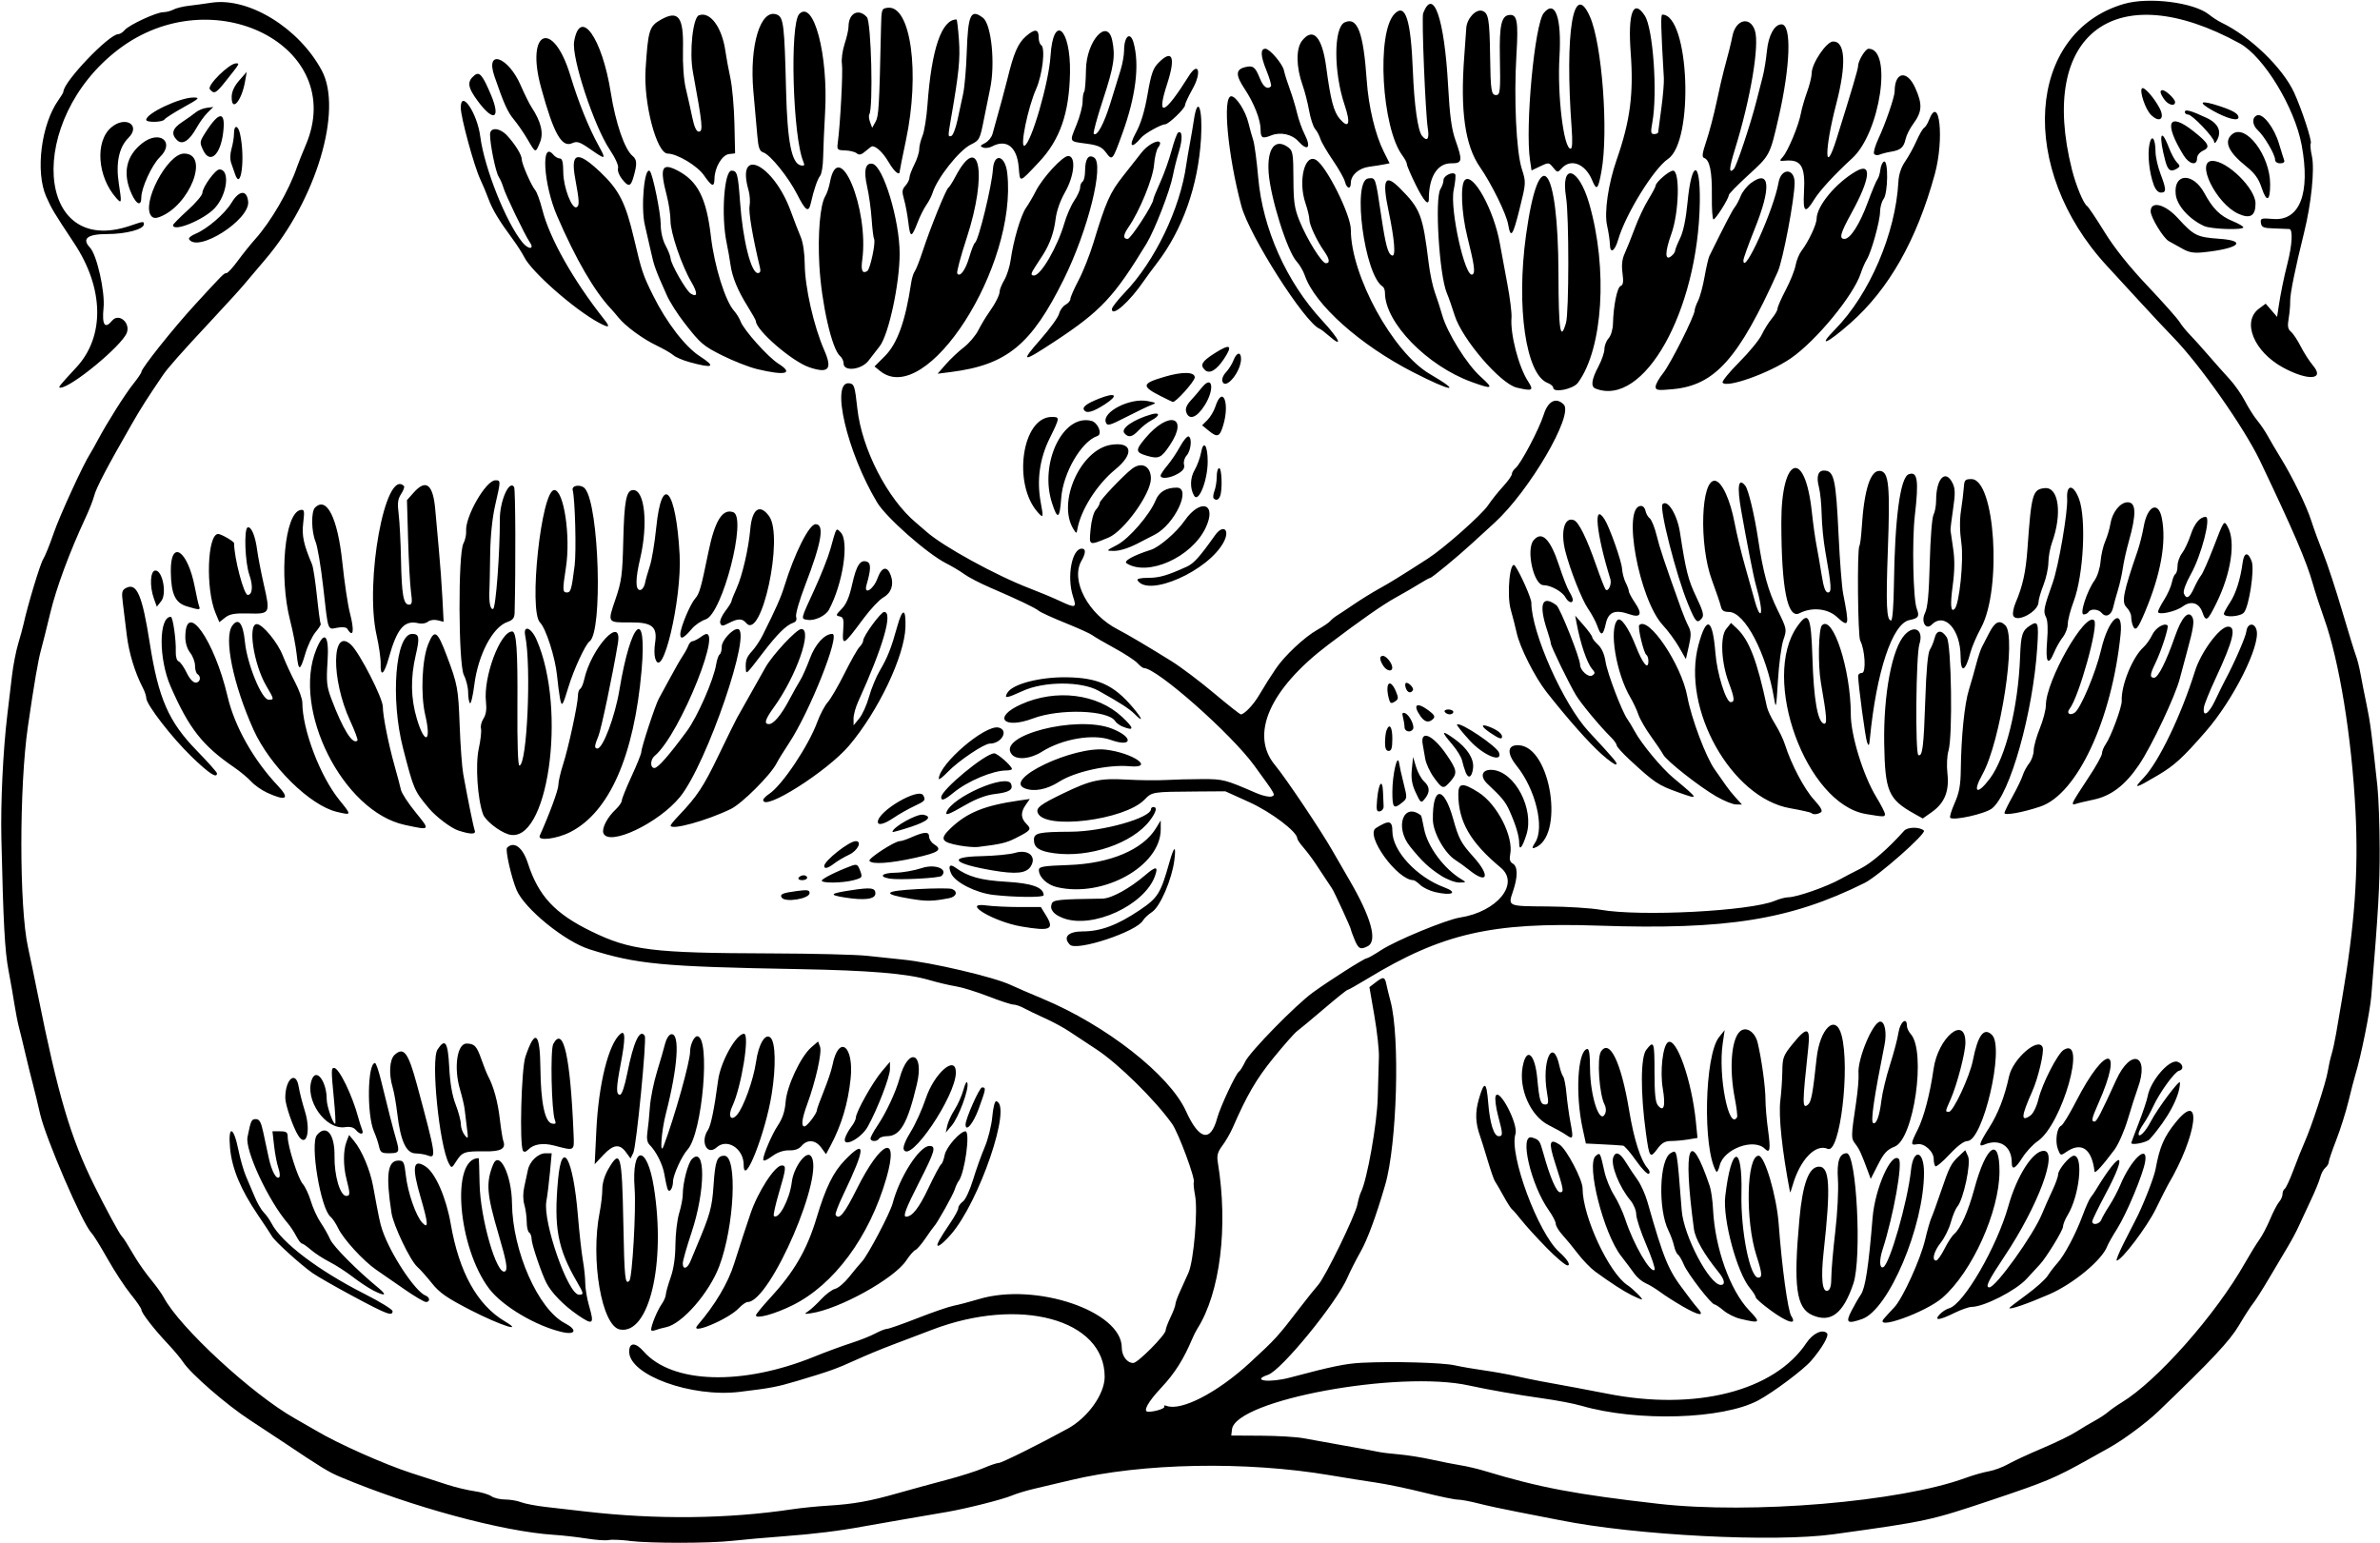 <?xml version="1.0" encoding="UTF-8"?>
<svg version="1.1" viewBox="0 0 976 633" xmlns="http://www.w3.org/2000/svg">
<path d="m258 631.93c-3.575-0.417-7.415-0.549-8.533-0.292-1.118 0.256-5.143-0.031-8.945-0.638-3.802-0.607-9.862-1.292-13.467-1.521-20.951-1.333-58.657-11.566-87.555-23.762-4.835-2.04-7.411-3.618-23.5-14.386-4.125-2.761-10.2-6.768-13.5-8.905-9.453-6.122-24.233-18.949-27.405-23.784-0.99-1.509-3.793-4.859-6.23-7.445-5.7-6.04-10.87-12.71-10.87-14 0-0.558-1.958-3.418-4.35-6.356s-6.692-9.496-9.554-14.574-5.837-9.866-6.611-10.64c-3.584-3.584-18.826-38.937-21.058-48.842-0.903-4.007-2.241-9.536-2.973-12.286-0.732-2.75-2.064-8.15-2.96-12-0.896-3.85-2.097-8.789-2.67-10.976-0.572-2.187-1.417-6.462-1.878-9.5-0.46-3.03-1.563-9.34-2.451-14.02-1.517-7.99-2.132-19.35-2.924-54-0.342-14.99 0.678-36.19 2.454-51 0.561-4.675 1.418-11.875 1.906-16 0.488-4.125 1.627-9.975 2.532-13s1.89-6.625 2.189-8c1.643-7.568 6.847-24.8 8.047-26.646 0.768-1.181 2.682-5.906 4.255-10.5 2.469-7.214 12.172-28.386 15.057-32.854 0.533-0.825 1.926-3.3 3.097-5.5 3.83-7.197 11.234-18.916 14.597-23.103 1.812-2.26 3.295-4.46 3.295-4.89 0-1.45 13.076-17.87 21.819-27.4 11.727-12.79 12.049-13.11 13.096-13.11 0.503 0 2.591-2.283 4.639-5.073s5.207-6.728 7.02-8.75c6.579-7.338 13.865-19.894 17.223-29.677 0.566-1.65 2.183-5.7 3.593-9 17.28-40.462-38.202-68.737-76.89-39.182-37.957 28.996-34.189 85.542 4.817 72.296 5.588-1.898 5.683-1.908 5.683-0.627 0 2.065-7.341 4.013-15.122 4.013-8.029 0-10.433 1.913-6.975 5.55 2.817 2.963 6.223 18.082 5.565 24.7-0.702 7.06 0.521 8.878 3.532 5.25 2.69-3.241 7.58 0.845 5.996 5.011-2.016 5.3-22.841 22.49-27.249 22.49-1.061 0-0.565-0.629 6.569-8.326 11.711-12.634 11.369-32.389-0.879-50.889-8.419-12.715-9.299-14.182-11.489-19.15-4.517-10.247-2.05-29.663 5.032-39.609 1.111-1.559 2.019-3.092 2.019-3.407 0-4.032 18.693-23.619 22.541-23.619 0.668 0 1.828-0.74 2.578-1.645 1.758-2.118 13.051-7.356 15.858-7.356 1.185 0 3.047-0.478 4.138-1.062 1.091-0.584 3.874-1.28 6.184-1.547 2.31-0.267 6.522-0.84 9.359-1.273 15.312-2.338 35.953 10.338 45.312 27.827 8.7 16.257-2.33 53.089-23.215 77.515-3.441 4.025-7.381 8.678-8.757 10.342-1.375 1.663-7.258 8.126-13.075 14.361-13.004 13.95-18.005 19.6-20.209 22.84-6.315 9.291-8.911 13.374-12.716 20-10.193 17.75-14.594 26.159-15.402 29.428-0.398 1.61-1.996 5.66-3.552 9-6.538 14.041-11.984 28.766-14.449 39.072-1.447 6.05-3.139 12.8-3.759 15-1.178 4.18-2.824 13.788-5.396 31.5-3.593 24.747-3.567 74.263 0.048 90.5 0.735 3.3 2.555 12.075 4.044 19.5 8.269 41.214 13.35 58.424 23.029 78 4.74 9.587 10.512 20.248 11.368 21 0.313 0.275 1.113 1.4 1.777 2.5 0.664 1.1 2.429 4.025 3.922 6.5s4.385 6.525 6.426 9 4.326 5.664 5.078 7.087c6.468 12.245 36.132 39.66 53.648 49.581 3.695 2.093 7.618 4.345 8.718 5.005 8.755 5.252 28.027 13.856 39 17.412 4.95 1.604 11.7 3.788 15 4.853 3.3 1.065 8.25 2.251 11 2.637 2.75 0.385 5.888 1.314 6.973 2.063 1.085 0.749 3.643 1.362 5.685 1.362s4.979 0.501 6.527 1.113c1.548 0.612 6.19 1.495 10.315 1.962 4.125 0.467 11.325 1.292 16 1.835 29.17 3.383 58.477 3.066 85-0.922 3.575-0.537 10.1-1.196 14.5-1.464 10.526-0.64 16.996-1.789 28.5-5.061 5.225-1.486 14.225-3.948 20-5.472s12.675-3.72 15.333-4.88c2.67-1.15 5.46-2.1 6.21-2.1 1.226 0 16.926-7.802 28.35-14.089 8.277-4.555 15.119-14.173 15.119-21.254 0-23.64-34.949-33.09-71-19.199-4.675 1.801-11.875 4.534-16 6.072-4.125 1.538-10.875 4.333-15 6.211-8.016 3.649-10.718 4.615-24 8.584-8.273 2.472-10.852 2.964-23.644 4.513-19.84 2.4-45.35-6.87-45.35-16.49 0-3.839 2.579-3.901 5.881-0.141 11.687 13.311 40.349 14.226 69.926 2.233 4.781-1.939 11.589-4.451 15.128-5.582 3.539-1.131 8.033-2.913 9.985-3.96 1.952-1.046 4.134-1.903 4.849-1.903 0.715 0 6.346-1.98 12.515-4.399 6.169-2.42 12.791-4.699 14.716-5.066 1.925-0.367 6.62-1.6 10.433-2.741 23.31-6.97 58.57 4.98 58.57 19.85 0 3.46 2.16 6.36 4.73 6.36 1.83 0 13.27-11.55 13.27-13.39 0-0.676 0.9-3.092 2-5.369 1.1-2.277 2-4.675 2-5.328 0-0.654 0.859-3.038 1.909-5.298s2.618-5.738 3.484-7.728c2.116-4.859 3.854-25.236 2.686-31.491-0.499-2.672-0.742-5.127-0.54-5.454 0.782-1.265-6.269-20.311-8.886-24.004-6.979-9.848-22.203-24.822-31.152-30.641-3.85-2.503-8.8-5.772-11-7.264s-6.7-3.929-10-5.416-7.194-3.358-8.654-4.158c-1.46-0.81-3.39-1.46-4.28-1.46-0.889 0-5.545-1.525-10.346-3.389-4.79-1.86-10.74-3.7-13.22-4.09-2.475-0.385-7.425-1.555-11-2.598-9.109-2.659-24.465-3.94-53.5-4.464-56.09-1.011-66.371-1.985-85.777-8.126-10.15-3.212-26.642-16.632-29.902-24.333-2.137-5.049-4.719-16.501-3.904-17.317 2.861-2.861 6.43-0.185 8.566 6.423 4.325 13.374 11.065 20.597 26.017 27.879 16.011 7.798 24.932 8.894 73.5 9.032 17.325 0.049 35.1 0.491 39.5 0.981 4.4 0.49 10.925 1.177 14.5 1.526 11.835 1.154 37.467 7.156 44.37 10.39 2.272 1.064 8.171 3.615 13.109 5.67 26.013 10.821 52.118 31.261 58.822 46.059 5.414 11.949 10.094 13.024 12.824 2.945 1.259-4.647 7.676-18.346 8.968-19.144 0.47-0.29 1.602-2.104 2.516-4.029 1.939-4.085 20.764-23.317 27.813-28.414 7.055-5.101 20.933-13.918 21.975-13.962 0.493-0.021 3.193-1.548 6-3.395 5.943-3.909 26.644-12.465 32.251-13.329 15.253-2.351 24.696-13.877 16.767-20.467-12.44-10.338-17.367-18.86-17.402-30.097-0.015-4.738 1.778-4.903 8.306-0.763 7.626 4.836 14.418 18.131 12.972 25.394-0.41 2.062-0.107 3.142 1.068 3.8 2.07 1.158 2.105 5.384 0.095 11.305-2.123 6.255-2.342 6.157 14.083 6.266 8.047 0.053 17.856 0.665 21.798 1.359 16.332 2.877 61.322 0.567 71.461-3.669 1.897-0.793 4.346-1.441 5.443-1.441 3.527 0 15.93-4.348 21.762-7.63 1.375-0.774 4.935-2.632 7.911-4.13 4.593-2.311 11.273-8.101 17.914-15.524 1.442-1.612 6.404-1.658 8.116-0.075 1.192 1.102-18.766 18.713-24.351 21.487-30.412 15.107-56.471 19.285-109.09 17.491-43.768-1.492-64.175 3.201-94.831 21.811-4.141 2.514-7.795 4.57-8.122 4.57-0.326 0-4.674 3.487-9.662 7.75s-9.915 8.359-10.948 9.103c-1.034 0.744-5.411 5.694-9.727 11-7.003 8.609-10.858 15.215-16.714 28.647-0.959 2.2-2.859 5.492-4.221 7.316-1.985 2.658-2.357 4.048-1.874 7 4.309 26.307 0.949 53.419-8.45 68.183-0.525 0.825-1.431 2.625-2.013 4-3.626 8.564-7.182 14.188-12.687 20.068-5.635 6.018-7.753 9.932-5.375 9.932 2.754 0 7.014-1.371 6.557-2.11-0.295-0.477 0.104-0.621 0.886-0.321 5.978 2.294 20.822-5.354 34.081-17.559 10.698-9.847 11.566-10.799 20.591-22.592 2.912-3.805 6.302-8.042 7.534-9.417 2.928-3.267 15.242-28.528 16.096-33.018 0.364-1.915 1.02-4.187 1.458-5.048 2.529-4.976 6.648-28.239 6.894-38.934 0.146-6.325 0.357-13.75 0.469-16.5 0.112-2.75-0.716-10.323-1.841-16.828l-2.045-11.828 2.472-1.899c3.292-2.53 3.833-2.433 4.498 0.806 0.31 1.512 1.053 4.55 1.65 6.75 3.978 14.652 2.711 58.752-2.168 75.5-3.789 13.006-7.226 22.313-10.156 27.5-1.864 3.3-4.259 8.025-5.323 10.5-4.405 10.249-27.055 37.969-32.547 39.833-7.183 2.438 0.502 3.403 9.018 1.133 17.083-4.555 22.849-5.74 29.5-6.067 12.777-0.627 32.929-0.073 38 1.044 2.75 0.606 8.15 1.538 12 2.073 3.85 0.534 9.925 1.627 13.5 2.428 5.971 1.338 12.13 2.528 24 4.636 2.475 0.439 8.325 1.557 13 2.483 36.338 7.198 68.621-1.024 81.785-20.829 2.584-3.888 6.581-5.768 8.399-3.95 0.95 0.95-1.845 5.842-6.409 11.217-3.111 3.663-15.592 13.023-21.774 16.33-14.571 7.792-49.68 8.847-72.608 2.182-2.956-0.859-9.991-2.205-15.633-2.991-10.215-1.423-22.646-3.592-30.259-5.279-28.944-6.416-95.858 5.943-97.304 17.972l-0.304 2.528 12.304 0.071c6.767 0.039 14.554 0.506 17.304 1.038 2.75 0.532 10.175 1.87 16.5 2.974s12.625 2.261 14 2.573c1.375 0.312 5.256 0.795 8.625 1.073 3.369 0.278 9.444 1.243 13.5 2.144 4.056 0.901 9.4 1.954 11.875 2.34 2.475 0.386 6.975 1.451 10 2.367 22.324 6.759 37.006 9.532 71 13.411 38.241 4.363 99.272-0.775 126.05-10.612 2.998-1.101 7.251-2.315 9.451-2.696 2.2-0.381 5.8-1.716 8-2.966 2.2-1.25 8.462-4.156 13.917-6.458 5.454-2.302 11.754-5.366 14-6.809 2.246-1.444 5.659-3.474 7.583-4.513s4.4-2.668 5.5-3.621c1.1-0.953 3.575-2.688 5.5-3.856 14.569-8.836 38.591-35.996 50.593-57.201 2.023-3.575 4.656-7.85 5.851-9.5 1.195-1.65 3.208-5.475 4.474-8.5s2.927-6.21 3.692-7.079c0.764-0.868 1.39-2.304 1.39-3.191 0-0.887 0.412-1.867 0.915-2.178 0.503-0.311 2.128-3.825 3.61-7.809s3.506-9.043 4.498-11.243c2.769-6.144 8.793-24.52 9.508-29 0.351-2.2 1.063-5.395 1.582-7.1 0.519-1.705 1.355-5.53 1.859-8.5 0.503-2.97 1.573-9.225 2.378-13.9 5.256-30.543 6.833-52.406 5.575-77.323-1.529-30.305-6.669-61.836-12.906-79.177-1.583-4.4-3.636-10.7-4.563-14-2.591-9.222-7.92-21.64-21.673-50.506-6.67-13.86-24.78-39.64-35.84-50.92-2.48-2.53-8.82-9.31-14.11-15.08-5.29-5.76-11.07-12.06-12.85-13.98-36.66-39.653-33.07-95.645 6.89-107.4 10.18-2.998 28.77-0.679 35.02 4.365 1.4 1.135 3.67 2.603 5.05 3.262 11.78 5.648 25.15 18.541 29.84 28.773 3.133 6.836 7.384 19.822 6.799 20.769-0.285 0.462-0.079 2.794 0.458 5.184 1.197 5.328-0.229 19.447-3.156 31.252-3.713 14.974-5.822 25.385-5.745 28.364 0.042 1.612-0.238 4.766-0.621 7.01-0.54 3.163-0.329 4.383 0.94 5.437 0.9 0.747 2.702 3.46 4.004 6.029 1.302 2.569 3.59 6.125 5.086 7.902 4.911 5.836-2.123 6.29-12.274 0.792-12.026-6.513-17.077-18.866-9.9-24.208l2.73-2.02 4.674 5.422 0.634-4.211c0.815-5.418 2.167-12.034 3.62-17.711 1.951-7.623 2.291-13.984 0.755-14.111-0.741-0.061-3.596-0.174-6.346-0.25-4.253-0.118-5.045-0.451-5.298-2.225-0.276-1.935 0.086-2.055 5-1.649 10.942 0.902 15.363-10.524 11.712-30.271-2.85-15.464-15.55-36.332-25.39-41.731-50.98-27.986-82.84-4.033-68.82 51.738 1.649 6.558 4.761 14.051 6.207 14.945 0.504 0.311 3.706 5.081 7.117 10.599 4.138 6.695 10.022 14.075 17.687 22.182 6.317 6.682 12.201 13.302 13.075 14.711 0.874 1.409 2.742 3.729 4.15 5.155s4.811 5.202 7.561 8.391 6.71 7.647 8.801 9.907 4.963 6.359 6.384 9.109 3.669 6.298 4.997 7.883 3.306 4.511 4.397 6.5c1.091 1.989 3.373 5.867 5.071 8.617 5.022 8.135 10.709 19.8 12.728 26.11 1.037 3.24 3.239 9.265 4.894 13.39 1.655 4.125 5.134 14.7 7.732 23.5s5.164 17.125 5.702 18.5c0.538 1.375 1.382 4.75 1.874 7.5 0.492 2.75 1.603 8.375 2.468 12.5 1.456 6.938 2.102 11.825 4.433 33.5 0.473 4.4 0.887 15.875 0.919 25.5 0.051 15.216-0.519 25.242-3.441 60.5-0.533 6.433-4.252 24.85-6.461 32-0.51 1.65-1.796 6.6-2.858 11s-3.328 11.59-5.035 15.977c-1.707 4.387-3.104 8.495-3.104 9.128 0 0.633-0.631 1.674-1.402 2.314-0.771 0.64-1.701 2.382-2.067 3.872-0.366 1.49-2.165 5.859-3.997 9.709s-4.032 8.575-4.887 10.5c-0.855 1.925-2.813 5.599-4.351 8.164s-5.008 8.415-7.712 13-5.661 9.236-6.571 10.336c-0.91 1.1-3.52 5.152-5.8 9.004-3.799 6.418-11.233 14.349-33.153 35.37-4.867 4.668-14.315 11.663-20.061 14.853-1.925 1.069-5.75 3.205-8.5 4.746-13.65 7.652-17.16 9.129-39.5 16.624-25.501 8.555-26.58 8.789-65 14.109-24.485 3.39-81.194 0.477-112.27-5.767-3.975-0.799-11.792-2.324-17.37-3.391-5.579-1.066-12.844-2.638-16.144-3.494-3.3-0.85-7.07-1.55-8.37-1.55-1.306 0-7.606-1.312-14.001-2.916-6.394-1.604-15.161-3.432-19.481-4.062-4.32-0.631-12.805-1.986-18.855-3.012-34.534-5.857-77.157-5.044-106.5 2.032-4.675 1.127-11.2 2.668-14.5 3.423-3.3 0.756-7.575 2.042-9.5 2.86-3.757 1.596-18.329 5.284-26.5 6.708-2.75 0.479-10.4 1.794-17 2.921s-14.25 2.467-17 2.977c-10.203 1.892-20.559 3.177-33.106 4.108-7.092 0.526-16.494 1.358-20.894 1.848-9.629 1.072-33.493 1.098-42.5 0.047zm-27.5-85.607c-10.743-2.482-24.412-10.59-29.831-17.694-12.925-16.946-15.916-53.635-4.372-53.633 0.112 2e-5 0.276 4.612 0.366 10.25 0.229 14.419 7.12 38.238 10.465 36.171 1.168-0.722 0.583-4.064-2.61-14.921-4.931-16.767-5.299-21.259-2.356-28.75 2.506-6.376 7.671 4.06 7.796 15.75 0.209 19.653 10.748 43.518 21.735 49.22 5.157 2.676 4.42 4.903-1.192 3.607zm23.715-1.049c-7.466-1.391-12.158-28.669-8.285-48.164 0.589-2.963 1.07-7.198 1.07-9.412 0-2.508 0.959-5.662 2.542-8.364 4.881-8.329 5.532-5.953 6.076 22.162 0.443 22.876 0.721 25.561 2.468 23.814 1.206-1.206 2.806-29.172 2.164-37.814-1.33-17.9 5.079-18.305 7.902-0.5 4.973 31.36-1.996 60.502-13.937 58.277zm12.8 0.08c0.032-1.797 2.559-7.961 4.235-10.33 0.963-1.36 1.765-3.16 1.783-4s0.903-4.003 1.967-7.027c1.27-3.609 1.95-8.251 1.978-13.5 0.024-4.4 0.714-10.209 1.533-12.909 0.819-2.7 1.489-6.165 1.489-7.701 0-4.771 2.096-12.843 3.768-14.516 5.646-5.646 5.556 12.882-0.145 30.015-1.993 5.989-3.623 11.727-3.623 12.75 0 2.777 1.886 2.246 3.162-0.889 0.616-1.512 1.69-4.1 2.387-5.75 5.698-13.478 6.459-16.208 7.076-25.398 0.67-10.02 1.42-12.09 4.41-12.09 5.471 0 4.157 28.775-2.069 45.305-4.123 10.946-15.242 23.691-21.83 25.021-1.454 0.294-3.431 0.838-4.394 1.211-0.963 0.372-1.743 0.291-1.735-0.18zm-73.766-7.893c-9.989-5.126-12.963-7.181-16.105-11.126-2.12-2.661-4.842-5.716-6.049-6.789-2.876-2.556-9.758-16.949-10.542-22.05-2.406-15.652-1.63-21.5 2.853-21.5 2.115 0 2.4 0.572 3.021 6.058 0.8 7.075 4.102 16.597 6.732 19.414 2.641 2.829 2.479 0.345-0.68-10.421-3.662-12.479-3.091-15.992 2.052-12.623 4.016 2.631 8.46 12.784 10.317 23.572 3.401 19.755 10.876 33.224 22.152 39.915 8.308 4.93-1.924 1.618-13.751-4.451zm92.834 6.052c7.163-8.313 12.49-17.295 14.986-25.266 1.162-3.713 2.789-8.775 3.616-11.25 0.826-2.475 2.175-6.525 2.997-9 3.009-9.055 10.069-20 12.901-20 1.933 0 1.813 1.153-1.179 11.322-1.427 4.852-2.357 9.059-2.067 9.35 1.904 1.904 6.536-6.819 7.373-13.883 0.686-5.795 5.67-12.806 7.677-10.8 6.52 6.52-16.48 60.02-25.8 60.02-0.678 0-2.297 1.132-3.597 2.516-4.367 4.648-20.706 11.416-16.902 7.001zm-49.194-4.203c-5.599-3.835-10.62-8.954-12.736-12.985-2.03-3.87-6.15-16.01-6.15-18.13 0-1.139-0.45-2.348-1-2.688-0.55-0.34-1-2.282-1-4.316 0-2.034-0.434-5.211-0.964-7.06-0.613-2.136-0.619-4.869-0.016-7.493 0.522-2.272 1.163-5.265 1.426-6.651 0.678-3.582 4.189-6.98 7.211-6.98h2.579l-0.711 7.75c-0.391 4.263-1.052 9.615-1.469 11.895-1.541 8.422 8.897 38.355 13.375 38.355 2.067 0 2.002-0.4-0.859-5.322-7.926-13.636-9.516-22.251-7.729-41.866 1.569-17.215 6.187-8.878 8.137 14.688 0.592 7.15 1.513 15.445 2.048 18.434 0.535 2.989 0.972 7.194 0.972 9.346 0 2.152 0.71 6.353 1.577 9.336 2.206 7.589 1.643 8.034-4.687 3.698zm535.71 1.481c1.048-1.213 2.943-3.284 4.213-4.603 3.39-3.522 10.737-19.626 12.634-27.691 0.905-3.85 2.063-7.9 2.572-9 0.509-1.1 2.248-5.889 3.863-10.643 3.512-10.332 4.18-11.647 7.49-14.744l2.551-2.386 1.144 2.51c1.291 2.833-1.88 17.722-4.404 20.676-0.745 0.872-1.937 3.742-2.648 6.376s-2.58 6.409-4.152 8.387c-2.822 3.551-3.788 7.322-1.876 7.322 0.541 0 2.081-2.166 3.422-4.813s3.119-5.378 3.951-6.068c2.604-2.161 5.779-9.274 8.31-18.619 4.838-17.862 10.332-21.602 10.283-7-0.056 16.463-11.239 41.2-23.407 51.774-6.94 6.031-28.389 13.663-23.947 8.521zm-58.961 0.096c-2.126-0.499-5.198-2.029-6.827-3.4s-3.298-2.492-3.71-2.492c-1.308 0-11.037-12.611-12.583-16.309-0.817-1.955-1.907-3.815-2.423-4.134-0.516-0.319-1.235-1.929-1.597-3.578-0.362-1.649-1.386-4.457-2.276-6.239-4.365-8.746-3.763-29.308 0.932-31.821 2.634-1.409 2.454-2.351 4.494 23.581 0.818 10.402 11.392 30.5 16.047 30.5 1.889 0 1.569-2.121-0.756-5-6.213-7.693-9.743-13.87-10.3-18.02-4.628-34.459-1.8-42.046 6.515-17.48 0.558 1.65 1.161 5.925 1.339 9.5 0.791 15.874 6.961 33.173 14.759 41.379 4.974 5.234 4.729 5.472-3.616 3.512zm12.566-3.403c-3.42-2.48-6.21-4.92-6.21-5.42 0-0.501-1.058-2.184-2.352-3.739-5.351-6.43-11.235-28.297-10.143-37.695 2.429-20.922 7.115-21.787 6.641-1.225-0.354 15.343 3.474 34.594 6.878 34.594 1.772 0 1.637-1.704-0.717-9-4.669-14.471-4.099-41 0.881-41 2.528 0 7.375 16.49 8.231 28 1.328 17.86 3.752 35.573 5.166 37.75 2.511 3.866-1.422 2.805-8.384-2.261zm32.992 0.261c1.188-2.337 2.96-5.415 3.938-6.84 1.806-2.63 3.181-11.661 4.783-31.41 0.981-12.089 7.71-27.21 10.755-24.165 1.689 1.689-2.199 23.376-6.676 37.236-1.374 4.253-1.262 7.686 0.235 7.187 2.605-0.868 10.093-26.953 11.442-39.859 0.947-9.059 5.332-8.177 5.332 1.073 0 21.927-14.508 56.221-25.388 60.014-6.073 2.117-6.851 1.548-4.42-3.235zm-16.005 1.64c-6.598-2.882-7.794-11.783-5.285-39.33 1.339-14.708 3.905-21.56 8.072-21.56 4.361 0 4.809 8.252 1.887 34.769-1.221 11.081-0.608 16.955 1.676 16.079 1.011-0.388 1.463-2.088 1.463-5.502 0-2.717 0.723-11.107 1.607-18.643 0.896-7.635 1.382-17.105 1.099-21.387-0.51-7.44 0.62-10.82 3.6-10.82 4.046 0 6.243 43.05 2.728 53.46-4.169 12.348-9.255 16.249-16.856 12.93zm52.232-0.3c0.951-1.05 2.708-2.185 3.905-2.52 5.964-1.672 19.561-25.155 24.277-41.927 3.47-12.38 10.04-22.64 14.48-22.64 6.14 0-2.25 22.57-16.1 43.3-6.66 9.98-7.98 12.7-6.19 12.7 2.643 0 17.991-21.386 21.541-30.015 1.015-2.467 2.927-6.78 4.25-9.585 1.33-2.8 2.41-5.81 2.41-6.67 0-2.03 4.78-7.73 6.48-7.73 4.027 0 2.272 16.437-2.61 24.442-1.026 1.682-1.866 3.794-1.868 4.694-3e-3 1.471-6.905 12.731-9.474 15.457-0.567 0.601-3.017 3.259-5.445 5.907-4.419 4.817-17.484 11.486-22.547 11.509-1.121 5e-3 -4.288 1.116-7.038 2.469-6.265 3.082-8.522 3.309-6.081 0.612zm-485.43 0.38c0-0.438 2.587-3.602 5.75-7.031 9.928-10.765 15.179-19.809 19.123-32.935 3.749-12.476 6.816-18.728 11.625-23.702 8.734-9.032 8.556-5.088-0.639 14.103-2.002 4.179-3.438 7.936-3.191 8.349 1.378 2.298 3.608-0.417 8.67-10.555 10.104-20.235 17.482-23.002 12.179-4.568-6.941 24.125-21.471 43.803-38.583 52.253-7.25 3.58-14.93 5.68-14.93 4.09zm-165.01-7.723c-7.43-3.984-15.053-8.347-16.941-9.697-5.06-3.618-15.255-12.872-16.484-14.963-0.587-0.998-3.205-4.965-5.819-8.815-7.04-10.369-10.611-18.946-11.393-27.357-0.891-9.586 1.421-9.167 3.398 0.617 0.768 3.8 2.183 8.724 3.145 10.941 0.962 2.217 2.592 6.056 3.623 8.531s2.681 5.301 3.666 6.279c0.985 0.978 2.426 3.003 3.201 4.5 4.083 7.878 19.237 19.35 38.328 29.014 6.201 3.139 11.276 6.27 11.279 6.957 8e-3 2.215-2.248 1.368-16.004-6.007zm186.46 6.034c1.072-0.702 3.473-2.926 5.336-4.94 1.863-2.015 4.434-3.926 5.715-4.247 1.28-0.321 3.829-2.482 5.664-4.801 1.835-2.319 4.236-5.196 5.336-6.392 2.492-2.711 11.51-19.847 12.575-23.896 2.847-10.825 10.991-23.5 15.099-23.5 2.854 0 2.255 2.118-4.17 14.73-5.58 10.96-6.84 14.27-5.43 14.27 2.502 0 5.3-3.559 9.092-11.565 2.444-5.159 4.819-9.612 5.279-9.896 0.46-0.284 1.114-2 1.454-3.812 0.605-3.223 6.303-9.726 8.522-9.726 2.097 0-0.285 17.243-2.823 20.436-0.465 0.585-1.169 2.117-1.564 3.403-0.673 2.191-7.328 14.064-8.499 15.161-0.293 0.275-1.866 2.464-3.495 4.864-1.629 2.4-3.503 4.571-4.164 4.825-0.661 0.254-2.342 2.184-3.735 4.29-4.957 7.491-27.534 19.979-39.133 21.645-2.732 0.392-2.826 0.317-1.051-0.846zm358.46-2.058c-3.075-1.771-7.125-4.36-9-5.754s-4.604-3.052-6.064-3.685c-1.46-0.633-3.485-2.322-4.5-3.754s-3.538-4.794-5.607-7.473c-7.186-9.303-14.353-37.64-10.359-40.955 1.836-1.524 1.791-1.606 3.627 6.588 0.639 2.853 2.409 7.154 3.933 9.557 1.524 2.403 3.573 6.818 4.554 9.812 3.377 10.307 10.384 22.389 12.031 20.748 0.384-0.382-1.152-5.009-3.414-10.282-2.26-5.27-4.11-10.88-4.11-12.47 0-1.59-1.063-4.164-2.363-5.718-4.631-5.539-8.228-14.622-7.029-17.747 0.981-2.557 2.736-1.819 5.183 2.178 1.26 2.058 3.394 5.266 4.742 7.128s3.172 5.912 4.053 9c6.78 23.761 8.515 27.954 15.147 36.615 1.264 1.65 2.628 3.468 3.033 4.041 0.404 0.572 1.592 2.035 2.64 3.25 2.787 3.232 0.249 2.813-6.496-1.071zm134.09 0.75c0-0.173 3.136-2.596 6.97-5.384s7.767-6.312 8.741-7.83c0.974-1.518 2.775-3.868 4.003-5.221 2.912-3.21 7.566-12.002 10.342-19.539 1.216-3.3 2.695-6.611 3.288-7.357 0.593-0.746 1.546-2.128 2.117-3.071 10.421-17.193 13.432-16.031 4.039 1.558-3.025 5.665-5.5 10.765-5.5 11.334 0 1.732 3.017 1.154 3.734-0.715 0.369-0.963 1.845-3.55 3.28-5.75 1.434-2.2 3.458-6.025 4.497-8.5 4.423-10.537 11.418-17.106 10.195-9.574-0.839 5.173-7.595 21.368-11.467 27.49-1.884 2.978-3.726 6.228-4.093 7.221-2.077 5.615-13.845 15.382-23.725 19.69-8.964 3.909-16.421 6.474-16.421 5.649zm-658.07-7.635c-4.085-2.838-9.299-6.442-11.585-8.008-5.302-3.633-13.545-12.63-15.667-17.102-0.901-1.9-2.321-4.02-3.154-4.712-4.051-3.362-8.46-29.978-5.547-33.488 3.824-4.608 7.351-0.415 7.205 8.566-0.132 8.143 2.31 16.404 4.848 16.404 1.601 0 1.607-0.942 0.048-7-1.346-5.232-1.346-11.667 7.8e-4 -15.185l1.078-2.815 2.068 2.5c3.196 3.864 6.569 11.884 7.779 18.5 2.427 13.263 2.817 15.116 3.787 18 3.303 9.814 13.492 25.243 17.748 26.876 1.823 0.7 1.926 2.624 0.14 2.624-0.727 0-4.665-2.322-8.75-5.16zm503.07 2.31c-3.48-1.76-8.445-4.985-14.856-9.651-1.846-1.343-4.996-4.59-7-7.215s-4.88-6.125-6.39-7.778c-1.51-1.653-2.748-3.704-2.75-4.559-3e-3 -0.854-1.274-3.329-2.826-5.5-7.386-10.333-12.296-31.524-6.929-29.902 2.983 0.901 3.207 1.212 4.658 6.455 2.673 9.658 5.385 16 6.842 16 1.719 0 1.556-0.954-2.09-12.241-2.671-8.268-2.222-10.013 1.882-7.324 2.873 1.882 9.457 14.399 9.457 17.977 0 11.503 10.833 34.779 18.502 39.756 2.101 1.363 6.573 5.83 5.799 5.791-0.44-0.02-2.38-0.84-4.3-1.81zm-516.04-1.938c-1.904-0.983-5.672-3.487-8.374-5.565-2.702-2.078-6.977-4.83-9.5-6.115-2.523-1.285-5.938-3.505-7.588-4.933s-3.326-2.597-3.724-2.598c-0.398-6.7e-4 -1.435-1.376-2.304-3.055-0.869-1.68-2.431-4.042-3.471-5.25-7.94-9.216-17.582-29.904-16.486-35.375 1.357-6.773 1.611-7.321 3.405-7.321 1.459 0 2.135 1.177 3.011 5.25 0.621 2.888 1.643 7.631 2.269 10.541 1.198 5.563 3.158 9.185 4.334 8.009 0.384-0.384 0.217-2.075-0.37-3.759-0.587-1.684-1.372-5.757-1.745-9.051l-0.68-5.99h3.129c2.579 0 3.129 0.395 3.126 2.25-5e-3 3.859 4.235 17.148 6.163 19.313 1.01 1.134 2.51 4.331 3.334 7.103 0.823 2.772 2.63 6.711 4.015 8.752s3.14 5.144 3.899 6.897c1.244 2.869 11.081 12.77 19.778 19.906 3.817 3.132 2.799 3.587-2.224 0.993zm481.26-17.46c-3.903-3.987-8.51-9.047-10.239-11.243-1.729-2.196-3.488-4.221-3.909-4.5-0.421-0.279-2.005-2.757-3.521-5.507s-3.084-5.45-3.486-6c-0.401-0.55-1.735-4.375-2.964-8.5s-2.635-8.625-3.125-10c-1.961-5.502-2.095-9.771-0.48-15.326 2.19-7.533 3.101-7.154 3.796 1.576 0.674 8.464 2.33 13.75 4.309 13.75 1.788 0 1.762-0.821-0.265-8.429-0.917-3.441-1.361-7.056-0.986-8.033 1.414-3.685 9.383 11.585 8.121 15.561-2.672 8.42 9.301 40.701 17.95 48.396 3.295 2.932 4.881 5.505 3.392 5.505-0.825 0-4.692-3.263-8.595-7.25zm236.75-2c2.006-3.987 4.129-8.15 4.718-9.25 2.879-5.38 7.637-17.441 8.285-21 1.659-9.107 3.45-13.255 8.313-19.25 11.142-13.736 8.707 5.532-3.254 25.75-0.488 0.825-2.731 5.27-4.984 9.877-3.61 7.36-14.03 21.12-16.01 21.12-0.396 0 0.922-3.263 2.928-7.25zm-485.84-1c0.659-1.238 2.7-4.438 4.535-7.112s3.337-5.461 3.337-6.193c0-0.732 0.838-1.919 1.863-2.638 1.025-0.719 2.884-4.682 4.133-8.807s3.416-10.2 4.817-13.5 2.804-8.925 3.117-12.5 1.02-6.422 1.57-6.327c6.796 1.174-6.904 41.417-18.638 54.747-4.286 4.869-6.725 6.07-4.734 2.33zm-111.47-21.37c-0.306-1.035-0.86-3.682-1.231-5.882-0.673-3.987-3.342-9.268-6.058-11.983-0.975-0.975-1.251-2.637-0.867-5.223 0.31-2.086 0.768-6.718 1.019-10.293 0.25-3.575 1.565-10.1 2.922-14.5s2.852-9.574 3.323-11.498c0.471-1.924 1.561-3.634 2.422-3.8 3.768-0.726 2.846 13.334-2.142 32.666-1.854 7.186-2.556 17.562-0.888 13.132 4.5-11.94 10.84-34.55 10.84-38.65 0-2.78 1.63-6.35 2.91-6.35 5.571 0 2.191 39.797-3.949 46.5-2.313 2.525-5.9 10.364-5.949 13-0.06 3.208-1.665 5.181-2.344 2.882zm460.42 1.62c-3.265-17.007-4.776-31.287-3.983-37.644 0.402-3.221 0.768-8.608 0.814-11.972 0.078-5.635 0.412-6.518 4.261-11.25 5.906-7.261 7.29-6.91 6.374 1.615-2.496 23.237-2.504 25.286-0.09 23.283 1.325-1.1 1.977-4.615 3.493-18.835 1.328-12.455 7.811-18.601 10.229-9.697 3.636 13.386-0.665 48.968-5.646 46.699-4.939-2.251-11.362 4.414-14.387 14.93-0.533 1.854-1.013 3.147-1.066 2.872zm31.977-8.5c-2.806-7.548-3.538-9.146-5.174-11.296-1.851-2.431-1.845-2.74 0.304-17.204 0.695-4.675 1.132-9.907 0.971-11.627-0.55-5.89 5.92-21.37 8.93-21.37 1.886 0 2.719 4.61 1.727 9.563-4.274 21.353-5.738 31.37-4.682 32.023 1.287 0.795 2.625-2.798 3.383-9.085 0.398-3.3 1.993-9.955 3.546-14.788s3.123-10.796 3.491-13.25c0.64-4.3 3.44-6.57 3.44-2.79 0 0.919 0.697 2.441 1.548 3.382 6.449 7.126 1.332 43.12-6.571 46.224-3.096 1.216-4.41 2.635-6.817 7.365l-2.982 5.858-1.115-3zm-95.133-4.486c-2.32-3.308-4.716-6.071-5.323-6.142-1.226-0.142-5.014-0.37-11.179-0.672l-4.08-0.2-1.348-6.25c-2.99-13.86-2.056-31.261 1.745-32.507 0.93-0.305 1.266 1.726 1.311 7.923 0.087 11.923 4.193 23.827 6.312 18.303 0.341-0.888 0.193-2.413-0.33-3.388-2.187-4.087-3.23-19.149-1.507-21.777 3.57-5.448 8.308 4.436 11.562 24.119 1.963 11.876 4.709 20.474 7.577 23.728 0.894 1.014 1.073 1.887 0.463 2.264-0.545 0.337-2.89-2.093-5.21-5.401zm32.877 4.455c-5.62-9.335-4.804-47.66 1.173-55.113l2.29-2.856-0.806 5.5c-1.923 13.119 2.487 35.829 5.875 30.25 0.25-0.412-0.156-3.9-0.904-7.75-2.328-11.983-1.475-23.887 1.956-27.318 2.47-2.47 6.303-0.133 7.42 4.524 1.616 6.735 3.19 18.2 3.19 23.241 0 2.7 0.48 8.361 1.067 12.581 1.095 7.876 0.785 9.725-1.284 7.656-4.53-4.53-16.876-0.012-18.543 6.786-0.468 1.908-1.114 3.033-1.434 2.5zm155.14 0.03c-1.118-9.458-5.415-12.367-11.734-7.941-2.115 1.481-2.278 1.42-3.289-1.24-1.232-3.241-0.439-8.905 1.346-9.607 0.673-0.265 3.424-4.766 6.115-10.002 12.21-23.763 19.742-23.159 9.175 0.736-2.804 6.341-3.061 7.555-1.597 7.555 0.877 0 2.595-3.304 8.836-17 6.132-13.455 13.915-10.432 8.837 3.432-0.82 2.237-2.639 7.923-4.043 12.636-1.404 4.712-3.875 10.337-5.492 12.5-4.909 6.568-8.029 9.986-8.154 8.932zm-553.96-2.75c-0.011-6.678-6.814-11.035-11.13-7.129-3.88 3.511-6.776-2.345-3.535-7.149 1.212-1.797 2.584-8.503 4.188-20.473 1.01-7.535 7.407-19 10.602-19 2.473 0-1.044 21.822-4.79 29.715-1.902 4.008-0.63 6.393 1.898 3.558 2.685-3.011 6.792-14.421 7.837-21.774 1.05-7.384 3.845-11.989 5.98-9.854 2.011 2.011 2.213 11.781 0.473 22.878-2.53 16.134-11.507 38.903-11.523 29.226zm-120.89-0.56c-3.943-7.368-7.457-42.472-4.676-46.717 3.168-4.834 4.271-3.165 4.811 7.277 0.338 6.539 1.205 11.561 2.633 15.25 1.171 3.025 2.13 6.652 2.13 8.059 2.7e-4 1.407 0.707 3.432 1.571 4.5 1.461 1.806 1.524 1.593 0.904-3.059-0.366-2.75-0.776-6.125-0.91-7.5-0.134-1.375-0.998-5.07-1.921-8.212-2.619-8.921-1.191-18.801 2.714-18.773 3.23 0.023 4.164 1.021 6.073 6.485 0.961 2.75 2.198 5.847 2.749 6.882 2.274 4.269 3.988 10.548 4.811 17.618 0.48 4.125 1.124 8.175 1.431 9 1.161 3.12-1.009 4.328-7.58 4.221-8.193-0.133-9.307 0.246-11.661 3.964-1.907 3.012-1.989 3.039-3.078 1.005zm609.57 1.145c-0.37-0.37-0.67-1.71-0.67-2.97 0-3.103-3.901-6.615-6.75-6.076-2.827 0.535-2.811-0.014 0.173-5.965 2.557-5.098 5.068-14.685 6.505-24.832 1.84-13.01 13.07-22.34 13.07-10.86 0 4.133-3.425 17.248-6.068 23.236-2.286 5.178-2.278 5.123-0.682 5.122 1.769-9.5e-4 8.499-14.432 9.794-20.999 2.072-10.513 4.561-13.828 7.884-10.498 5.21 5.22-3.73 43.5-10.15 43.5-1.382 0-4.109 2.049-7.322 5.502-2.816 3.026-5.421 5.201-5.788 4.833zm31.33-1.59c-0.011-6.711-5.013-9.95-11.246-7.284-2.603 1.113-2.159-0.423 2.027-7.017 3.642-5.736 6.275-12.541 8.106-20.949 1.586-7.282 12.076-16.375 13.778-11.942 0.714 1.861-1.804 12.56-4.245 18.038-4.594 10.311-4.779 12.747-0.754 9.928 1.139-0.798 2.54-3.661 3.282-6.708 1.563-6.415 7.855-18.688 10.365-20.216 9.717-5.913-0.664 30.589-10.644 37.427-1.959 1.342-4.775 4.36-6.258 6.707-3.002 4.749-4.405 5.391-4.41 2.016zm-580.43-13.25c0.921-19.004 5.03-35.431 9.867-39.445 2.087-1.732 2.107 1.943 0.066 12.607-1.827 9.547-1.883 12.338-0.25 12.337 0.774-3.4e-4 1.924-3.398 3.021-8.927 2.535-12.78 5.175-18.397 7.147-15.206 0.866 1.401-3.439 45.412-4.691 47.957l-1.143 2.324-1.875-2.574c-2.589-3.554-5.202-3.224-9.315 1.176l-3.505 3.75 0.679-14zm68.43 12.03c0-1.933 3.606-10.341 5.92-13.802 1.998-2.989 2.959-5.872 3.273-9.815 0.521-6.555 6.211-18.638 10.528-22.359l2.779-2.395 0.803 2.15c0.86 2.301-1.756 13.993-5.297 23.672-2.176 5.949-2.542 9.014-1.075 9.014 1.024 0 5.066-5.303 5.072-6.654 2e-3 -0.465 1.28-3.996 2.84-7.846 1.56-3.85 3.139-8.546 3.508-10.434 2.542-12.988 8.944-8.338 7.481 5.434-1.076 10.129-3.747 19.022-8.244 27.44l-1.837 3.44-1.96-2.69c-2.318-3.182-5.67-3.482-8.036-0.719-1.124 1.313-2.825 1.928-5.097 1.843-2.06-0.077-4.608 0.726-6.439 2.029-2.97 2.13-4.22 2.63-4.22 1.7zm-137.5-1.601c-1.1-0.436-3.401-0.825-5.114-0.863-3.83-0.086-6.151-5.191-7.467-16.423-0.461-3.931-1.306-8.72-1.878-10.641-1.659-5.572-1.301-11.461 0.815-13.376 3.756-3.399 5.57-0.953 9.17 12.369 7.74 28.64 8.002 30.332 4.475 28.934zm499.49-9.18c-2.279-16.516-2.216-31.187 0.147-34.19 3.134-3.985 3.368-3.339 3.369 9.288 1.8e-4 8.712 0.372 12.294 1.408 13.541 2.442 2.942 3.199 0.275 1.977-6.965-1.192-7.062 0.01-17.622 2.156-18.949 3.483-2.153 9.74 15.714 11.429 32.634l0.659 6.609-3.814 0.63c-2.098 0.347-5.263 0.635-7.035 0.641-2.411 8e-3 -3.777 0.765-5.438 3.011-3.189 4.314-3.444 3.986-4.857-6.25zm-519.53 5.5c-0.319-1.512-1.255-4.284-2.079-6.16-2.99-6.81-2.68-28.09 0.42-28.09 0.395 0 1.464 3.038 2.374 6.75 3.255 13.279 4.931 19.821 6.26 24.443 1.564 5.438 1.369 5.807-3.078 5.807-2.808 0-3.403-0.42-3.894-2.75zm59.022 1.718c-1.49-2.41-0.68-33.615 1.001-38.565 3.974-11.706 5.99-10.117 6.148 4.847 0.147 13.986 1.845 22.03 4.767 22.59 1.494 0.286 1.741-0.029 1.164-1.488-1.387-3.51-1.927-28.797-0.666-31.154 4.133-7.722 7.015 5.017 8.326 36.803 0.3 7.281 0.617 7.087-7.931 4.86-4.659-1.214-8.367-0.64-10.657 1.649-0.98 0.98-1.732 1.141-2.153 0.459zm156.12-0.576c-0.365-0.952 0.806-3.882 2.873-7.187 1.919-3.069 4.69-9.181 6.156-13.584 3.49-10.49 12.37-18.2 12.37-10.74 0 9.691-19.027 37.704-21.403 31.512zm-24.017-4.675c0.382-1.22 1.533-3.291 2.557-4.602s1.862-3.001 1.862-3.754c0-2.227 6.901-14.537 10.573-18.861l3.397-4-3e-3 3c-4e-3 3.175-5.154 16.52-9.11 23.604-2.808 5.029-10.625 8.916-9.277 4.613zm527.42 2.033c2e-3 -0.138 1.4-3.85 3.107-8.25 1.707-4.4 3.341-9.305 3.632-10.901 1.149-6.307 8.816-15.191 12.186-14.122 2.355 0.747 2.791 3.212 0.655 3.699-1.8 0.411-7.992 8.984-10.609 14.688-1.101 2.401-2.896 5.62-3.988 7.154-1.093 1.534-1.986 3.338-1.986 4.008 0 1.985 2.893-0.899 4.975-4.96 2.736-5.337 12.027-17.745 12.014-16.045-0.041 5.611-5.022 14.92-12.429 23.229-1.219 1.367-7.573 2.629-7.556 1.5zm-517-1.81c0-0.588 1.277-2.951 2.837-5.25 3.482-5.131 7.524-13.771 9.055-19.356 3.577-13.054 10.246-10.813 7.109 2.389-3.804 16.008-6.803 21.241-12.192 21.272-1.48 8e-3 -2.969 0.465-3.309 1.015-0.825 1.335-3.5 1.282-3.5-0.07zm-234.68-1.18c-2.122-3.337-5.314-12.602-5.319-15.435-0.011-7.835 4.397-11.492 5.503-4.565 0.329 2.062 1.478 6.583 2.553 10.045 2.526 8.135 0.587 15.184-2.738 9.955zm519.94-0.275c-1.161-0.814-4.404-2.631-7.207-4.038-7.373-3.703-12.326-14.88-10.621-23.966 1.552-8.271 5.026-5.432 5.993 4.898 0.847 9.048 1.334 10.631 3.271 10.631 1.321 0 1.438-0.749 0.738-4.75-2.311-13.222 2.446-23.398 5.11-10.931 0.374 1.75 1.045 3.637 1.49 4.194 0.446 0.557 1.055 3.707 1.354 7 0.299 3.293 1.038 8.618 1.643 11.834 1.262 6.717 1.114 7.147-1.771 5.127zm-496.34-2.06c-0.87-1.048-2.35-1.429-4.372-1.123-8.078 1.22-16.782-11.309-13.625-19.613 1.833-4.821 6.068 0.916 6.068 8.22 0 2.834 2.763 10.672 3.502 9.934 0.211-0.211-0.028-4.648-0.531-9.858-1.17-12.18-1.16-12.97 0.07-12.97 2.024 0 7.505 11.303 9.941 20.5 0.437 1.65 1.12 3.788 1.517 4.75 0.902 2.186-0.794 2.295-2.562 0.165zm242.54-1.746c0.333-1.557 1.679-4.482 2.992-6.5s2.947-5.694 3.633-8.169c0.788-2.843 1.399-3.831 1.661-2.683 0.6 2.632-3.676 14.082-6.488 17.371l-2.403 2.812 0.606-2.831zm7.51-0.419c-0.053-2.296 5.68-15.25 6.748-15.25 1.729 0 1.658 0.458-1.36 8.75-2.183 5.998-5.313 9.774-5.388 6.5zm159.54-75.86c-0.83-1.99-1.51-3.85-1.51-4.12 0-0.663-6.801-15.469-7.75-16.872-0.413-0.61-1.61-2.41-2.66-4-1.051-1.59-2.955-4.465-4.231-6.39s-3.455-4.808-4.84-6.405c-1.39-1.59-2.52-3.27-2.52-3.72 0-2.72-10.682-10.798-19.685-14.887l-9.82-4.45-11.5 0.08c-18.592 0.127-18.488 0.111-21.692 3.389-8.233 8.421-41.006 12.446-43.721 5.369-0.788-2.052 0.975-3.401 10.413-7.967 11.282-5.458 15.137-6.3 26-5.678 5.225 0.299 12.425 0.379 16 0.178s10.342-0.373 15.038-0.382c8.582-0.016 9.39 0.193 22.137 5.727 2.571 1.116 5.409 1.748 6.305 1.404 1.696-0.651 1.826-0.42-7.169-12.758-9.53-13.08-39.9-39.89-45.17-39.89-0.456 0-1.657-0.914-2.668-2.031s-5.243-3.885-9.405-6.151c-4.162-2.266-8.242-4.647-9.067-5.291-0.825-0.644-5.775-2.891-11-4.994-5.225-2.102-10.175-4.365-11-5.029-1.643-1.322-8.41-4.553-20-9.552-4.125-1.779-8.85-4.231-10.5-5.449s-5.025-3.24-7.5-4.493c-7.741-3.919-24.58-18.774-28.288-24.954-12.375-20.627-19.213-49.981-11.382-48.866 1.975 0.281 2.269 1.21 3.264 10.309 1.816 16.614 12.368 37.142 24.121 46.923 1.373 1.142 3.247 2.752 4.164 3.577 6.668 5.996 28.695 18.083 42.622 23.387 3.85 1.466 9.416 3.801 12.369 5.187 6.234 2.927 6.724 2.752 5.202-1.86-2.66-8.05-0.53-19.71 3.6-19.71 1.702 0 1.639 1.834-0.171 5-4.604 8.053 2.799 21.963 15 28.186 3.666 1.87 12.651 7.183 21.95 12.981 3.822 2.383 11.637 8.271 17.366 13.083 5.729 4.812 10.701 8.74 11.05 8.728 1.413-0.05 4.956-3.71 7.225-7.464 3.695-6.114 4.212-6.933 7.083-11.231 3.543-5.304 11.821-13.06 17.087-16.011 2.331-1.306 4.699-2.914 5.262-3.574 0.563-0.659 1.763-1.648 2.668-2.198 0.905-0.55 4.044-2.635 6.977-4.634s7.582-4.876 10.332-6.394c4.556-2.515 8.415-4.898 20-12.349 6.645-4.274 22.161-18.014 24.777-21.941 1.349-2.025 4.089-5.458 6.088-7.628 1.99-2.17 3.63-4.47 3.63-5.12 0-0.65 0.656-1.726 1.457-2.392 2.29-1.901 9.713-15.965 11.63-22.035 1.765-5.591 5.064-7.249 8.194-4.119 4.202 4.202-14.141 35.557-28.389 48.527-2.96 2.7-7.19 6.56-9.39 8.59-5.69 5.25-16.31 14-16.98 14-0.31 0-2.242 1.054-4.294 2.342s-6.43 3.832-9.73 5.652c-5.486 3.026-14.214 9.121-27.822 19.427-24.003 18.179-32.239 36.88-21.758 49.403 4.281 5.115 18.808 26.774 23.58 35.155 1.65 2.898 4.742 8.251 6.87 11.895 8.915 15.261 11.629 24.985 7.578 27.153-2.967 1.588-3.842 1.161-5.435-2.65zm-116.76 2.06c-2.98-3.07-0.72-5.44 5.21-5.44 7.418 0 14.278-2.567 23.509-8.796 7.389-4.986 8.518-6.813 12.115-19.603 1.901-6.762 2.817-7.136 2.011-0.824-1.009 7.905-5.815 19.069-9.151 21.257-1.536 1.008-3.205 2.568-3.708 3.468-2.577 4.605-27.231 12.773-29.988 9.935zm-19.8-7.445c-11.48-1.945-25.121-10.112-14.445-8.648 2.626 0.36 8.725 0.654 13.553 0.654h8.779l2.082 3.368c3.622 5.86 1.935 6.643-9.969 4.626zm17.083-3.431c-3.974-1.494-5.628-3.569-4.723-5.927 0.619-1.613 2.913-1.843 20.8-2.087 3.712-0.051 11.198-4.172 17.675-9.73 4.281-3.674 5.307-3.56 3.878 0.431-4.317 12.063-25.578 21.844-37.63 17.313zm-62.793-7.971c-11.861-1.98-10.901-3.198 3.107-3.947 6.84-0.366 13.161-0.387 14.045-0.048 2.545 0.976 1.873 3.194-1.142 3.769-6.961 1.328-9.219 1.36-16.01 0.226zm-52.675-0.487c-0.851-1.377 0.35-1.892 6.243-2.674 4.284-0.568 5.193-0.422 5.193 0.833 0 2.371-10.102 3.998-11.435 1.841zm25.704-0.045c-6.476-1.055-5.959-1.608 2.747-2.941 8.176-1.252 9.985-1.012 9.985 1.323 0 2.371-4.557 2.95-12.731 1.618zm61.18-1.027c-7.196-0.824-15.71-5.117-17.369-8.758-1.389-3.049-0.613-4.163 1.718-2.465 5.18 3.773 10.352 5.217 20.854 5.823 10.602 0.612 15.348 2.326 15.348 5.541 0 0.953-11.697 0.873-20.552-0.141zm181.08-1.163c-2.182-0.511-4.911-1.816-6.064-2.9-1.14-1.09-2.41-1.98-2.8-1.98-6.67 0-20-18.48-15.41-21.37 5.379-3.392 6.75-3.125 6.75 1.317 0 8.019 9.923 18.75 21.25 22.98 5.891 2.2 3.256 3.579-3.717 1.947zm-155.02-2.01c-4.097-0.95-7.438-4.086-7.478-7.019-0.019-1.418 1.681-1.707 12.228-2.075 16.965-0.593 30.421-6.27 35.81-15.108l1.933-3.17 4e-3 3.628c0.015 15.06-23.436 28.163-42.496 23.744zm-96.5-2.69c0-0.762 6.067-3.796 12.066-6.032 2.291-0.854 2.683-0.647 3.655 1.928 1.049 2.779 0.955 2.922-2.566 3.9-4.4 1.21-13.16 1.35-13.16 0.2zm253.95-2.034c-4.977-3.197-7.901-5.952-12.763-12.026-6.366-7.952-2.635-18.308 4.56-12.657 0.134 0.105 0.688 2.539 1.232 5.409 1.396 7.361 8.202 16.527 15.477 20.844 1.915 1.136 1.85 1.217-1.007 1.25-1.706 0.02-5.017-1.225-7.5-2.82zm-263.45 0.85c0.34-0.55 1.266-1 2.059-1 0.793 0 1.441 0.45 1.441 1s-0.927 1-2.059 1c-1.133 0-1.781-0.45-1.441-1zm37.25 0.35c-4.639-0.814-3.053-2.346 2.5-2.416 2.888-0.036 7.725-0.891 10.75-1.899 5.438-1.812 10.976 0.37 8.15 3.212-0.907 0.912-17.586 1.772-21.4 1.103zm237.58-3.642c-1.555-1.261-3.995-3.026-5.422-3.922-4.472-2.806-9.257-11.365-9.31-16.652-0.139-13.803 4.468-13.998 8.299-0.352 2.337 8.322 3.201 9.943 8.356 15.68 7.093 7.894 5.775 11.49-1.923 5.245zm-195.33 0.28c-16.314-2.791-18.567-5.553-4.759-5.834 5.599-0.114 11.908-0.724 14.019-1.357 5.45-1.633 9.05 1.548 6.375 5.631-1.829 2.791-6.004 3.207-15.634 1.56zm-69-1.792c0-2.14 10.22-10.2 12.93-10.2 2.708 0 0.823 3.886-2.684 5.534-2.062 0.969-4.823 2.595-6.135 3.614-2.528 1.964-4.115 2.371-4.115 1.055zm18.549-2.124c-0.6-0.97 10.34-8.08 12.43-8.08 0.67 0 2.636-0.63 4.369-1.401 5.608-2.492 7.651-2.63 7.651-0.514 0 1.044 0.9 2.46 2 3.147 3.656 2.283 2.087 3.418-7.75 5.608-10.266 2.286-17.748 2.781-18.701 1.238zm75.683-3.136c-6.1-0.84-8.23-2.26-8.23-5.48 0-2.84 1.922-3.261 15.229-3.336 13.03-0.07 32.77-5.66 32.77-9.28 0-0.46 0.45-0.84 1-0.84 1.694 0 1.116 2.159-1.494 5.58-7.129 9.346-24.814 15.364-39.275 13.363zm-38.73-3.15c-7.564-1.367-8.258-2.659-3.756-6.984 6.784-6.516 13.952-9.436 28.166-11.474l4.41-0.632-1.661 2.371c-2.18 3.113-2.098 5.488 0.273 7.859 2.214 2.214 1.861 2.669-4.591 5.919-3.705 1.867-6.187 2.44-15.342 3.543-1.375 0.166-4.75-0.105-7.5-0.602zm229.5-0.94c0-2.904-1.384-7.53-3.994-13.349-1.648-3.674-3.078-5.419-8.991-10.968-3.321-3.116-2.295-6.092 1.986-5.763 9.203 0.708 17.263 16.026 13.966 26.54-1.67 5.3-2.97 6.86-2.97 3.54zm6.536-0.264c3.986-6.083 0.205-21.803-7.57-31.478-4.196-5.221-3.849-8.672 0.85-8.453 13.329 0.622 18.947 37.989 6.335 42.135-0.968 0.318-0.859-0.304 0.385-2.204zm-408.19-2.84c4.013-8.942 7.621-18.758 7.626-20.75 4e-3 -1.375 0.881-5.2 1.949-8.5 2.188-6.758 6.092-24.851 6.083-28.191-3e-3 -1.205 0.41-2.448 0.917-2.761 0.508-0.314 1.232-1.977 1.61-3.696 2.894-13.177 15.864-27.171 13.851-14.945-2.051 12.461-6.834 35.234-7.97 37.955-1.667 3.99-1.764 5.139-0.434 5.139 2.288 0 7.239-13.157 9.032-24 4.713-28.505 11.396-34.516 9.106-8.19-3.066 35.252-13.253 58.365-29.3 66.485-5.637 2.852-13.51 3.771-12.471 1.455zm-12.954-0.58c-3.777-1.201-9.331-5.613-10.284-8.17-2.273-6.095-3.214-20.332-1.779-26.912 0.769-3.527 1.182-7.238 0.918-8.248-0.264-1.01 0.202-2.876 1.035-4.148 1.032-1.576 1.353-3.748 1.006-6.824-1.15-10.13 5.83-28.87 10.74-28.87 1.767 0 2.3 7.61 2.154 30.75-0.095 14.945 0.215 24.25 0.807 24.25 3.148 0 4.975-40.564 2.398-53.25-0.926-4.558 2.4-3.458 4.603 1.522 12.748 28.818 4.578 85.045-11.609 79.898zm39.051-0.455c-0.746-1.944 1.597-6.497 4.961-9.64 1.427-1.333 2.595-3.013 2.595-3.732 0-0.719 1.8-5.204 4-9.966s4-9.244 4-9.961c0-1.816 5.805-19.479 7.203-21.917 0.631-1.1 2.713-4.925 4.628-8.5 1.915-3.575 4.237-7.625 5.162-9 0.925-1.375 1.966-3.288 2.313-4.25 0.347-0.963 1.114-1.75 1.703-1.75 0.59 0 2.398-0.981 4.019-2.179 9.976-7.375-9.038 40.473-19.55 49.197-1.865 1.548-1.933 4.982-0.099 4.982 1.429 0 5.923-5.116 13.322-15.167 4.353-5.912 10.964-21.001 12-27.386 0.312-1.923 0.957-3.737 1.433-4.031 0.47-0.3 0.86-1.78 0.86-3.29 0-2.4 4.28-7.13 6.46-7.13 6.332 0-12.574 55.255-23.546 68.815-8.753 10.817-29.302 20.547-31.469 14.9zm-59.471-1.07c-2.999-0.974-9.191-5.65-12.109-9.145-6.014-7.204-6.165-7.555-10.552-24.5-5.271-20.361-3.164-47 3.717-47 2.906 0 3.146 1.427 1.463 8.686-2.192 9.449-2.045 17.747 0.463 26.168 3.244 10.894 6.075 9.646 3.443-1.518-1.96-8.312-1.369-22.721 1.194-29.086 2.561-6.362 3.714-5.645 7.632 4.75 4.413 11.709 4.715 13.341 5.277 28.5 0.306 8.25 0.965 17.25 1.464 20 1.956 10.759 4.202 21.773 4.713 23.103 0.641 1.671-1.642 1.686-6.704 0.042zm178.02 0.57c0-1.937 10.036-7.552 12.606-7.054 3.931 0.762 2.005 2.651-5.078 4.978-4.141 1.361-7.528 2.295-7.528 2.076zm-200-2.882c-25.39-5.487-46.428-47.316-36.25-72.073 3.319-8.074 5.3-5.84 4.577 5.162-0.54 8.223-0.338 10.17 1.58 15.25 4.75 12.575 8.764 18.985 10.687 17.062 0.28-0.28-1.067-3.917-2.991-8.084-7.912-17.13-7.617-38.832 0.424-31.129 3.551 3.402 12.972 21.822 12.974 25.366 2e-3 3.679 2.304 15.27 4.788 24.108 1.16 4.125 2.354 8.625 2.653 10 0.3 1.375 3.022 5.537 6.05 9.25 6.053 7.422 6.095 7.375-4.493 5.087zm109 0.275c0-0.317 1.462-2.107 3.25-3.979 7.601-7.961 10.178-11.844 16.343-24.633 3.579-7.425 7.012-14.4 7.628-15.5 5.278-9.423 9.411-16.762 11.722-20.811 2.981-5.224 12.763-15.689 14.665-15.689 4.756 0-2.025 19.35-11.261 32.134-3.583 4.959-4.145 6.866-2.022 6.866 1.928 0 5.043-3.723 8.366-10 1.601-3.025 3.622-6.625 4.489-8 0.868-1.375 2.644-5.377 3.948-8.893 2.186-5.896 6.004-10.088 9.2-10.103 3.464-0.016-9.274 32.036-17.871 44.971-2.002 3.011-4.289 6.732-5.084 8.269-2.445 4.728-14.097 16.341-18.604 18.543-9.89 4.82-24.77 8.92-24.77 6.81zm85-1.485c0-4.446 16.817-14.273 18.629-10.886 1.046 1.954 0.746 2.324-3.493 4.297-2.55 1.187-6.387 3.352-8.526 4.81-3.92 2.66-6.61 3.38-6.61 1.77zm425-3.38c-10.6-5.92-11.98-9.15-12.31-28.76-0.34-20.289 3.222-39.087 8.465-44.668 4.03-4.289 7.8-1.84 5.972 3.879-1.416 4.431-1.774 45.074-0.4 45.532 1.686 0.562 2.167-3.333 2.813-22.774 0.405-12.179 1.044-19.15 1.878-20.469 0.695-1.1 1.568-3.237 1.941-4.75 0.836-3.394 2.897-3.532 4.991-0.336 1.922 2.933 2.478 40.683 0.687 46.586-0.599 1.974-0.781 6.025-0.417 9.29 0.807 7.238-1.173 12.114-6.424 15.819l-3.7 2.61-3.5-1.96zm14.756 1.662c-0.318-0.318 0.507-3.03 1.833-6.029 1.865-4.217 2.433-7.313 2.511-13.673 0.166-13.633 1.508-26.9 3.308-32.721 0.936-3.025 2.289-7.769 3.008-10.542 0.719-2.773 1.759-5.923 2.313-7 0.553-1.077 1.939-3.759 3.079-5.958 2.337-4.508 4.197-5.351 6.57-2.978 4.657 4.657-1.956 47.684-9.383 61.06-4.204 7.57-2.254 8.768 2.982 1.833 6.526-8.643 11.661-29.261 12.432-49.914 0.341-9.144 0.86-10.791 4.06-12.888 3.325-2.179 3.639-1.252 2.994 8.826-1.712 26.744-11.163 60.4-18.582 66.174-2.851 2.219-15.829 5.107-17.126 3.811zm-34.553-1.538c-24.548-4.086-43.337-55.631-28.086-77.05 4.629-6.501 5.599-4.388 6.157 13.415 0.519 16.54 2.116 25.731 4.615 26.553 1.531 0.503 1.318-2.578-1.161-16.803-1.26-7.228-0.985-22.08 0.435-23.497 4.48-4.48 11.83 18.17 11.83 36.47 0 8.649 5.063 25.081 10.47 33.983 1.941 3.196 3.53 6.314 3.53 6.93 0 1.249-0.316 1.249-7.797 4e-3zm-627.06-0.88c-11.017-2.604-27.466-18.82-34.168-33.683-8.369-18.561-12.29-37.783-8.706-42.684 2.524-3.451 4.43-0.998 5.185 6.673 0.891 9.05 6.889 23.69 9.706 23.69 2.352 0 2.347-0.034-0.975-5.706-5.14-8.78-7.67-25.29-3.87-25.29 2.366 0 8.531 7.456 10.656 12.89 1.16 2.964 3.439 7.914 5.066 11s2.958 6.819 2.96 8.295c9e-3 11.1 7.274 30.205 15.209 39.995 5.087 6.275 5.086 6.276-1.057 4.824zm250.02 0.096c2.301-6.214 24.784-15.999 26.498-11.533 0.912 2.377-0.783 3.423-6.684 4.122-3.549 0.42-7.621 1.935-12.023 4.473-6.815 3.929-8.375 4.517-7.79 2.938zm354.65 0.379c-0.287-0.287-4.218-1.171-8.736-1.966-24.061-4.23-44.609-40.892-37.546-66.988 3.316-12.249 5.796-11.01 6.958 3.475 0.67 8.354 4.311 20 6.253 20 1.748 0 1.583-1.663-0.794-8.014-3.085-8.242-3.598-18.806-1.068-21.973l1.987-2.487 2.436 2.288c5.03 4.725 8.302 13.282 12.31 32.186 0.291 1.375 1.797 4.525 3.345 7s3.381 6.3 4.074 8.5c2.49 7.911 7.892 18.162 11.859 22.502 2.847 3.114 3.683 4.651 2.827 5.195-1.416 0.9-3.16 1.026-3.904 0.282zm79.18-0.01c0-0.43 1.52-3.525 3.379-6.878 1.858-3.353 3.72-7.221 4.138-8.596 0.417-1.375 1.597-3.573 2.621-4.885s1.862-3.683 1.862-5.27 1.125-5.654 2.5-9.038c1.375-3.384 2.5-7.663 2.5-9.51 0-10.068 16.162-38.469 19.813-34.818 1.946 1.946-6.251 31.419-10.094 36.294-1.397 1.772 0.022 2.879 2.051 1.599 2.391-1.508 8.695-16.471 10.87-25.798 3.103-13.311 9.203-18.104 7.991-6.28-3.588 35.018-17.809 65.476-32.941 70.552-7.19 2.42-14.69 3.76-14.69 2.63zm-257.24-5.67c0.601-6.697 2.182-8.665 2.407-2.996 0.092 2.31 0.204 4.981 0.25 5.936 0.046 0.955-0.64 1.876-1.524 2.046-1.36 0.262-1.534-0.507-1.133-4.986zm6.246-3.046c6e-3 -7.128 2.115-16.094 2.763-11.75 0.205 1.375 1.054 5.187 1.887 8.472 1.48 5.839 1.465 6.012-0.681 7.75-3.45 2.794-3.974 2.203-3.969-4.472zm132.91 1.97c-7.16-4.131-20.476-14.626-21.849-17.22-0.582-1.1-2.851-4.475-5.041-7.5-2.19-3.025-4.503-7.038-5.139-8.919-0.636-1.88-2.11-5.027-3.274-6.992-5.831-9.843-8.873-28.166-5.274-31.765 1.348-1.348 4.53 3.187 7.463 10.633 2.906 7.378 5.194 10.103 5.194 6.185 0-1.113-0.373-2.255-0.829-2.537-1.086-0.671-3.664-11.446-2.918-12.192 3.823-3.823 17.304 16.195 19.697 29.248 1.645 8.969 7.629 24.887 11.275 29.991 1.801 2.521 3.921 5.543 4.711 6.716 0.79 1.173 2.562 3.369 3.937 4.882l2.5 2.75-2.437-0.03c-1.34-0.017-4.948-1.479-8.017-3.25zm146.28 2.204c0.301-0.783 3.079-5.205 6.174-9.827s5.626-9.134 5.626-10.028c0-0.893 0.697-2.62 1.55-3.837 2.156-3.078 6.679-15.31 6.557-17.733-0.317-6.309 4.401-17.934 8.949-22.05 1.121-1.014 2.722-3.286 3.558-5.048 1.365-2.876 5.019-5.103 6.29-3.832 0.615 0.615-2.663 10.698-5.085 15.64-2.181 4.449-2.28 5.79-0.429 5.79 1.624 0 4.889-6.468 8.529-16.895 2.695-7.719 5.378-10.824 7.044-8.152 1.036 1.661 0.596 4.659-2.134 14.547-1.063 3.85-2.366 8.706-2.895 10.791-1.814 7.144-11.617 27.88-16.766 35.462-5.678 8.361-11.418 12.742-18.667 14.247-3.272 0.679-6.602 1.485-7.399 1.791-0.96 0.369-1.265 0.076-0.902-0.867zm-537.2-0.8c0-0.487 1.088-1.598 2.418-2.469 5.314-3.482 16.171-19.711 19.789-29.581 1.122-3.06 3.046-6.689 4.275-8.064s4.326-6.696 6.88-11.825c2.555-5.129 5.318-9.998 6.141-10.821 0.83-0.83 1.5-2 1.5-2.61 0-1.85 7.25-11.75 8.6-11.75 3.718 0-0.42 14.282-10.653 36.777-1.07 2.352-1.929 5.502-1.91 7l0.036 2.723 2.326-2.843c1.279-1.564 3.084-5.569 4.01-8.9 0.926-3.331 2.901-8.126 4.388-10.654 3.194-5.43 4.727-9.307 7.158-18.102 2.145-7.758 3.61-7.67 3.375 0.203-0.353 11.822-11.079 34.396-23.093 48.603-8.96 10.59-35.24 27.23-35.24 22.31zm267.44-3.37c-1.42-3.11-1.81-5.6-1.44-9.25l0.5-5 1.241 4.087c0.683 2.248 2.145 4.905 3.25 5.905 2.313 2.093 2.511 4.263 0.617 6.758-1.824 2.403-1.965 2.319-4.166-2.5zm-194.44 2.25c0-3.03 18.09-18 21.75-18 1.348 0 7.252 5.229 7.252 6.423 0 0.317-1.012 0.582-2.25 0.588-5.639 0.027-15.873 4.33-21.728 9.135-3.662 3.005-5.022 3.508-5.022 1.855zm-276.5-1.891c-2.2-1.015-5.125-3.078-6.5-4.584s-4.525-4.122-7-5.813c-12.919-8.83-18.514-15.96-26.037-33.21-4.931-11.3-4.862-28.5 0.113-28.5 0.841 0 2.197 9.467 2.026 14.137-0.08 2.167 0.392 3.838 1.166 4.136 0.715 0.274 2.184 2.345 3.266 4.602 1.188 2.478 2.66 4.108 3.717 4.114 1.875 0.012 2.407-2.464 0.75-3.489-0.55-0.34-1-1.881-1-3.424s-0.9-3.95-2-5.349c-1.222-1.553-1.994-4.038-1.985-6.385 0.062-15.53 11.917 1.124 17.338 24.358 2.85 12.215 10.642 26.056 20.575 36.55 5.154 5.445 3.494 6.516-4.428 2.86zm578.88-0.077c-8.395-2.987-9.862-3.968-20.089-13.428-2.91-2.69-5.29-5.34-5.29-5.88 0-0.545-1.012-1.996-2.25-3.224-4.649-4.617-12.254-13.748-14.413-17.306-2.83-4.66-10.34-20.1-10.34-21.25 0-0.476-0.644-2.794-1.43-5.151-3.665-10.978-2.248-14.977 3.731-10.535 1.516 1.127 9.658 21.623 9.687 24.389 0.025 2.344 3.452 5.388 4.973 4.416 1.273-0.814 1.262-1.165-0.085-2.744-2.087-2.446-4.762-10.385-6.337-18.811l-0.561-3 3.497 4c1.923 2.2 3.503 4.398 3.511 4.885 8e-3 0.487 1.077 1.869 2.375 3.072 1.515 1.404 2.615 3.888 3.072 6.937 0.696 4.641 6.777 20.623 8.981 23.605 0.61 0.825 1.963 3.075 3.007 5 2.794 5.152 10.951 14.991 15.752 19 10.78 9.002 10.814 9.094 2.21 6.033zm-268.13-1.69c-9.011-3.636 19.93-17.433 33.25-15.85 11.213 1.332 20.402 7.767 9.707 6.797-8.711-0.79-22.41 2.23-28.874 6.365-4.998 3.197-10.308 4.21-14.082 2.687zm167.78-4.456c-1.641-2.265-3.243-5.752-3.561-7.75-0.318-1.998-0.748-4.463-0.955-5.478-1.351-6.625 4.009-4.447 9.757 3.964 4.333 6.34 4.496 7.486 1.549 10.875-2.88 3.313-3.295 3.214-6.79-1.61zm291.08 0.124c6.193-6.51 15.379-25.593 20.999-43.621 2.459-7.888 10.106-18.258 13.535-18.353 3.616-0.101 2.292 5.509-4.985 21.116-2.474 5.306-4.647 10.664-4.828 11.907-0.651 4.455 1.918 2.903 4.59-2.772 1.498-3.181 3.33-6.908 4.073-8.283 3.695-6.845 8.464-17.779 8.72-19.99 0.398-3.452 3.367-3.821 4.195-0.521 1.601 6.378-9.501 28.509-20.823 41.511-9.518 10.93-12.82 13.946-19.771 18.058-9.36 5.537-10.204 5.677-5.705 0.948zm-494.1 0.465c0.037-6.077 19.096-22.415 24.551-21.046 4.255 1.068 1.22 6.575-3.625 6.575-2.36 0-12.822 7.036-17.183 11.555-2.062 2.138-3.747 3.45-3.744 2.916zm216.11-2.569c-0.538-1.321-1.218-3.539-1.511-4.929-0.293-1.39-2.124-4.386-4.069-6.659-4.736-5.533-4.455-6.098 1.062-2.136 5.144 3.694 7.926 8.075 7.508 11.822-0.417 3.736-1.867 4.658-2.99 1.902zm-522.45-6.47c-8.036-7.73-18.667-21.46-18.667-24.12 0-0.82-0.62-2.685-1.378-4.145-3.295-6.347-5.737-14.368-6.619-21.732-0.522-4.357-1.243-10.239-1.603-13.069-0.566-4.452-0.394-5.286 1.276-6.18 4.41-2.36 6.671 2.868 9.749 22.547 3.558 22.746 7.727 32.293 19.267 44.123 4.569 4.69 8.307 8.89 8.307 9.34 0 2.196-3.192 0.108-10.333-6.758zm578.21-1.032c-5.181-4.601-13.965-14.511-22.609-25.504-4.822-6.133-10.971-18.31-12.282-24.324-0.487-2.233-1.579-6.507-2.426-9.497-1.741-6.144-0.317-20.829 1.744-17.98 2.104 2.909 6.699 13.263 6.699 15.097 0 12.152 13.087 41.613 23.459 52.808 11.172 12.059 11.925 12.961 11.322 13.564-0.315 0.315-2.973-1.558-5.906-4.163zm-241.94 0.027c-6.38-7.687 26.492-16.205 40.954-10.612 9.038 3.495 8.673 7.93-0.385 4.667-7.211-2.598-19.9-0.416-28.23 4.853-4.771 3.018-10.332 3.51-12.339 1.092zm187.86-5.624c-3.138-3.414-5.516-6.398-5.283-6.631 1.245-1.245 16.38 8.921 17.253 11.589 1.405 4.296-6.455 1.041-11.969-4.958zm-34.8 0.78c0-1.88 0.273-4.13 0.607-5 1.21-3.16 2.39-1.47 2.39 3.42 0 3.778-0.367 5-1.5 5-1.041 0-1.5-1.046-1.5-3.418zm197.69-0.059c-0.681-1.671-3.614-23.438-3.675-27.273-0.011-0.688 0.707-1.25 1.595-1.25 1.759 0 1.222-9.552-0.744-13.236-0.986-1.848-1.308-37.248-0.353-38.794 0.311-0.503 0.739-3.74 0.951-7.193 0.983-16.011 3.63-24.185 7.646-23.612 3.508 0.501 4.048 6.189 3.086 32.544-0.822 22.521-0.53 28.79 1.34 28.79 0.56 0 1.039-6.129 1.151-14.729 0.353-27.087 2.593-43.899 6.024-45.216 3.664-1.406 4.243 2.436 2.551 16.944-1.188 10.187-0.7 34.229 0.773 38.105 1.225 3.223 0.743 3.989-2.984 4.734-6.991 1.398-13.593 21.253-16.237 48.829-0.267 2.781-0.453 3.005-1.125 1.355zm-154.41-3.868c-3.941-2.645-4.234-3.966-0.571-2.573 3.195 1.215 5.283 2.811 5.283 4.04 0 1.292-1.122 0.942-4.712-1.467zm-35.29-2.4c-8e-3 -0.963-0.287-2.769-0.621-4.015-0.464-1.732-0.258-2.131 0.878-1.695 1.781 0.683 4.015 5.232 3.21 6.535-0.986 1.595-3.453 1.008-3.467-0.825zm-115.65-0.25c-1.19-0.48-2.541-1.479-3-2.22-2.83-4.565-22.741-5.221-33.673-1.11-12.259 4.61-16.633-0.524-4.923-5.778 14.364-6.445 31.238-4.352 41.413 5.136 5.067 4.725 5.124 5.964 0.183 3.972zm122.22-4.223c-3.335-4.761-1.655-6.039 3.216-2.445 2.41 1.778 2.884 2.61 1.994 3.5-1.761 1.761-3.482 1.413-5.211-1.055zm-117.23-0.9c-2.178-2.178-6.058-4.681-14.822-9.561-7.097-3.952-22.333-3.913-31.053 0.079-6.798 3.112-7.852 3.225-6.257 0.672 2.207-3.533 13.145-6.39 24.017-6.272 12.981 0.14 19.5 3.084 27.355 12.354 4.019 4.742 4.499 6.467 0.76 2.728zm127.17-0.88c-0.34-0.55 0.309-1 1.441-1s2.059 0.45 2.059 1-0.648 1-1.441 1c-0.793 0-1.719-0.45-2.059-1zm135.05-5.5c-3.1-18.454-12.003-35.5-18.541-35.5-2.067 0-2.909-0.577-3.283-2.25-0.276-1.238-1.921-6.075-3.654-10.75-5.411-14.598-4.534-41.658 1.322-40.791 2.778 0.411 6.173 7.787 7.968 17.309 0.828 4.39 2.725 12.257 4.218 17.482s3.354 11.868 4.139 14.763c0.784 2.895 1.783 5.042 2.219 4.773 0.747-0.462-0.043-5.285-1.972-12.036-0.825-2.886-3.676-17.408-5.903-30.06-1.774-10.082-1.165-13.757 1.688-10.19 1.256 1.57 3.745 11.932 5.225 21.75 2.109 13.988 4.09 21.225 7.983 29.169 3.859 7.873 3.874 7.951 2.391 12.304-0.821 2.409-1.823 9.926-2.227 16.704-0.668 11.218-0.809 11.875-1.574 7.323zm-534.81 1.914c-0.4-0.41-0.74-2.4-0.74-4.42 0-2.024-0.787-5.211-1.75-7.083-2.263-4.402-2.424-49.86-0.191-53.988 0.719-1.329 1.221-3.603 1.116-5.056-0.44-5.98 8.12-20.86 11.99-20.86 2.254 0 2.253 0.055-0.073 10.211-1.21 5.284-1.958 12.638-2.063 20.289-0.091 6.6-0.217 12.9-0.28 14-0.304 5.285 0.303 8.646 1.491 8.253 1.113-0.369 2.802-22.868 2.759-36.753-0.024-7.558 3.894-16.393 5.859-13.214 0.556 0.899 0.681 32.602 0.203 51.516-0.055 2.172-0.732 3.033-3.011 3.827-5.998 2.091-11.956 13.425-13.51 25.702-0.58 4.582-1.391 7.994-1.802 7.583zm36.89-2.16c-0.29-1.512-0.823-5.675-1.185-9.25-0.749-7.406-4.551-19.247-6.95-21.646-4.8-4.79 0.51-54.35 5.83-54.35 3.927 0 6.771 18.921 4.776 31.776-1.432 9.227-1.395 10.224 0.378 10.224 1.601 0 1.924-1.114 3.188-11 0.741-5.795 0.197-27.159-0.788-30.976-0.527-2.042 3.469-2.511 5.06-0.595 5.805 6.994 7.329 58.852 1.841 62.645-1.662 1.149-6.501 11.604-8.644 18.676-2.443 8.063-2.749 8.456-3.507 4.5zm339.98 0.445c-1.744-6.503 0.439-8.848 2.865-3.078 1.129 2.685 1.069 3.183-0.497 4.162-1.475 0.921-1.88 0.735-2.368-1.083zm6.968-4.338c-0.347-0.904-0.406-1.868-0.131-2.143 0.796-0.796 3.584 1.918 2.978 2.899-0.858 1.388-2.156 1.044-2.846-0.756zm-420.45-10.1c0.064-2.062-0.692-7.35-1.68-11.75-4.948-22.029 3.637-68.745 11.238-61.145 0.321 0.321-0.198 1.775-1.153 3.232-1.391 2.123-1.595 3.769-1.025 8.281 0.391 3.098 0.823 11.482 0.961 18.632 0.277 14.415 1 18.5 3.277 18.5 1.271 0 1.409-0.891 0.815-5.25-0.394-2.888-0.926-12.534-1.182-21.436l-0.466-16.186 2.852-3.192c5.057-5.66 7.925-3.22 8.793 7.481 0.271 3.345 0.92 10.583 1.441 16.083 0.521 5.5 1.173 14.393 1.448 19.763l0.5 9.762-2.487-0.624c-1.41-0.35-3.13-0.09-3.96 0.6-0.811 0.673-2.506 0.964-3.767 0.648-5.862-1.471-8.862 1.983-12.25 14.102-1.957 7.001-3.529 8.173-3.352 2.5zm149.75 2.2c-0.216-3.554 0.264-4.926 2.605-7.45 1.275-1.375 3.218-4.3 4.316-6.5 5.46-10.934 7.447-15.42 8.861-20 4.193-13.586 10.183-25.5 12.819-25.5 3.753 0 2.487 7.488-4.197 24.833-2.448 6.353-4.112 12.14-3.785 13.169 0.388 1.222-0.017 2.04-1.209 2.443-2.825 0.957-6.507 4.593-12.255 12.103-7.05 9.21-7.017 9.178-7.155 6.902zm261.36-1.436c-1.55-2.47-1.59-4.01-0.1-4.01 1.367 0 3.784 2.999 3.828 4.75 0.05 1.945-2.349 1.471-3.728-0.736zm236.79-3.813c-0.056-11.063-6.594-18.238-11.839-12.993-2.413 2.413-4.514-1.256-2.748-4.797 1.082-2.169 1.609-7.77 1.939-20.609 0.252-9.779 0.935-18.53 1.535-19.65 0.594-1.111 1.081-3.782 1.081-5.936 0-9.05 3.886-13.026 6.796-6.955 1.049 2.188 1.081 4.287 0.161 10.488-0.632 4.264-1.11 8.202-1.061 8.752s0.535 3.925 1.08 7.5c0.696 4.562 0.642 9.103-0.181 15.228-1.065 7.933-0.798 11.108 0.8 9.51 1.934-1.934 3.775-19.938 2.759-26.987-0.69-4.793-0.744-9.492-0.151-13.327 0.504-3.258 1.02-7.499 1.147-9.424 0.208-3.142 0.528-3.5 3.13-3.5 9.683 0 12.591 45.069 3.936 61-1.793 3.3-3.736 7.814-4.318 10.031-2.112 8.045-4.031 8.832-4.067 1.669zm-682.36-0.95c-0.335-3.163-1.533-9.341-2.661-13.731-4.649-18.095-2.205-44.152 4.253-45.346 1.579-0.292 1.698 0.267 1.113 5.246-0.625 5.314 0.108 8.772 3.62 17.08 0.465 1.1 1.362 6.944 1.994 12.988 0.631 6.043 1.329 11.168 1.549 11.389 0.221 0.221-0.718 1.731-2.086 3.357s-3.268 5.613-4.222 8.86c-2.167 7.374-2.791 7.402-3.56 0.157zm146.97 1.489c-0.322-1.231-0.317-3.919 0.012-5.973 1.071-6.697-1.131-8.546-10.105-8.489-9.565 0.062-9.448 0.243-6.116-9.546 2.496-7.332 2.844-9.945 3.183-23.91 0.403-16.627 1.233-20.822 4.12-20.822 4.712 0 6.11 14.073 2.795 28.136-1.96 8.33-1.98 12.86-0.05 12.86 0.816 0 1.727-1.235 2.029-2.75 0.301-1.512 1.206-4.71 2.01-7.106 0.804-2.396 1.983-9.488 2.619-15.761 2.293-22.622 8.145-15.837 9.586 11.116 0.988 18.478-7.261 53.032-10.083 42.239zm570.86-6.659c0.426-5.16 0.264-8.65-0.467-10.015-1.188-2.219-0.875-3.803 2.773-14.065 2.407-6.772 6.24-29.071 5.924-34.467-0.353-6.032 2.533-6.025 4.838 0.011 3.083 8.074 1.885 31.351-2.168 42.12-1.321 3.51-2.402 7.661-2.402 9.224s-0.912 4.002-2.027 5.419-2.696 4.178-3.513 6.135c-2.534 6.064-3.68 4.374-2.958-4.362zm-150.94 2.337c-1.551-2.704-4.501-6.717-6.556-8.917-9.843-10.539-16.915-49-9.01-49 0.81 0 1.629 0.9 1.821 2 0.191 1.1 0.974 2.491 1.738 3.092 0.765 0.6 2.036 3.751 2.824 7 1.252 5.157 3.134 10.786 10.123 30.279 0.862 2.404 2.184 5.564 2.938 7.022 1.123 2.171 1.151 3.632 0.157 8.047l-1.215 5.395-2.82-4.917zm-342.73-7.326c0.286-4.126 0.046-4.968-1.5-5.275-1.649-0.327-1.562-0.646 0.835-3.062 1.899-1.914 3.158-4.866 4.34-10.177 1.739-7.817 3.343-10.229 6.1-9.171 1.648 0.632 1.588 3.215-0.219 9.445-1.287 4.438 2.773 2.053 4.48-2.632 1.759-4.827 4.027-5.281 5.497-1.099 1.316 3.742 0.113 7.139-3.184 8.992-1.577 0.886-5.169 4.711-7.984 8.5-8.511 11.458-8.862 11.647-8.365 4.48zm-66.83 2.1c0-2.693 3.982-12.287 6.098-14.692 1.766-2.008 2.395-4.215 5.415-19 2.647-12.959 5.82-18.043 10.237-16.401 5.694 2.117-4.507 41.675-11.327 43.926-1.846 0.609-4.39 2.335-5.652 3.835-3.3 3.92-4.77 4.64-4.77 2.33zm376.06-3.436c-0.622-1.784-2.335-4.981-3.807-7.105-2.538-3.662-7.428-16.055-9.333-23.651-2.019-8.051-0.328-14.136 3.517-12.661 1.997 0.766 5.234 7.317 9.14 18.5 1.794 5.137 3.547 9.624 3.894 9.971 1.094 1.094 2.577-2.219 1.929-4.31-5.819-18.786-7.083-31.857-2.369-24.492 2.029 3.17 6.928 16.972 7.152 20.15 0.13 1.838 0.812 4.466 1.517 5.841s1.284 2.958 1.287 3.518c3e-3 0.56 1.177 2.741 2.608 4.848 3.071 4.519 2.226 6.168-2.345 4.574-5.901-2.057-8.637-0.982-9.7 3.81-1.129 5.094-1.982 5.34-3.493 1.006zm-512.62 1.154c-0.407-0.658-2.021-0.837-4.072-0.452-4.109 0.771-3.696 1.969-5.827-16.909-0.928-8.223-2.33-16.491-3.117-18.372-1.73-4.16-1.86-12.33-0.22-13.97 4.794-4.794 9.3 4.248 11.212 22.497 0.853 8.142 2.234 17.412 3.07 20.602 1.948 7.438 1.448 10.631-1.037 6.611zm732.16-1.492c-0.334-0.87-0.607-2.445-0.607-3.5s-0.882-2.8-1.959-3.877c-2.073-2.073-1.266-6.14 4.572-23.041 0.855-2.475 1.988-6.975 2.518-10 1.525-8.705 6.082-10.712 7.474-3.291 1.855 9.886-0.46 22.735-6.854 38.041-3.088 7.393-4.068 8.473-5.144 5.668zm-579.21-0.83c-0.314-0.817 0.594-3.013 2.018-4.879 1.423-1.866 2.588-3.713 2.588-4.104 0-0.391 0.931-2.753 2.068-5.25 2.36-5.179 4.929-16.266 5.644-24.351 0.738-8.344 3.9-10.527 7.701-5.315 6.141 8.419-3.098 51.424-9.413 43.815-1.579-1.903-3.337-1.894-7.068 0.035-2.615 1.352-3.036 1.358-3.539 0.049zm457.84-2.613c-3.775-3.434-10.237-4.055-15.246-1.465-4.91 2.539-7.429-10.004-7.467-37.183-0.039-27.306 9.706-30.672 12.515-4.323 0.498 4.675 1.345 10.75 1.881 13.5 0.536 2.75 1.49 8.262 2.12 12.25 0.82 5.194 1.562 7.25 2.616 7.25 1.611 0 1.442-2.565-1.122-17-0.733-4.125-1.394-10.875-1.47-15s-0.575-9.139-1.109-11.143c-1.15-4.33-0.4-6.86 2.03-6.86 4.181 0 4.926 3.277 6.019 26.5 0.492 10.45 1.335 21.25 1.873 24 2.631 13.443 2.447 14.101-2.643 9.471zm-664.82-1.54c-4.134-9.89-3.375-32.43 1.092-32.43 1.207 0 6.502 3.072 6.507 3.776 0.049 6.173 4.018 21.224 5.596 21.224 1.963 0 2.269-3.7 0.681-8.211-1.791-5.086-2.291-18.911-0.705-19.465 1.476-0.515 3.133 3.438 3.897 9.296 0.35 2.684 1.573 9.008 2.717 14.054 2.728 12.025 2.657 12.16-6.257 11.936-5.718-0.144-7.701 0.206-9.587 1.689l-2.378 1.871-1.562-3.738zm242.84 2.8c-2.897-0.478-3.047 0.205 2.708-12.333 2.727-5.941 5.683-13.411 6.569-16.6 2.587-9.316 2.323-8.878 4.219-6.982 3.587 3.587 0.961 21.022-4.782 31.752-1.325 2.476-5.847 4.636-8.714 4.164zm361.02-6.48c-4.895-11.842-11.938-39.485-10.441-40.982 2.066-2.066 6.002 4.319 7.113 11.537 2.454 15.941 3.352 19.493 6.7 26.509 2.781 5.827 3.249 7.607 2.3 8.75-1.958 2.359-2.541 1.761-5.673-5.815zm133.34 4.694c-0.328-0.856 0.115-3.218 0.985-5.25 2.91-6.793 4.188-12.621 4.867-22.194 1.6-22.53 2.109-24.31 7.092-24.799 5.739-0.563 7.225 10.573 2.975 22.299-0.797 2.2-1.469 5.896-1.493 8.213-0.02 2.32-0.94 6.5-2.04 9.29-1.1 2.791-2 5.904-2 6.918 0 3.926-9.132 8.786-10.383 5.526zm77.566-1.35c-1.355-3.887-4.656-4.857-8.047-2.363-2.91 2.15-10.13 3.71-10.13 2.19 0-0.526 1.139-2.761 2.531-4.966 1.392-2.205 2.8-5.355 3.129-7.001 0.329-1.646 0.99-3.234 1.469-3.53 0.479-0.296 0.871-1.801 0.871-3.344 0-1.543 0.834-3.879 1.853-5.191s2.631-4.752 3.583-7.644c1.5-4.558 3.76-7.24 6.099-7.24 2.333 0-1.749 15.769-6.093 23.537-2.032 3.633-3.216 6.889-2.852 7.839 0.993 2.587 2.313 1.909 4.136-2.125 0.932-2.062 2.253-4.437 2.936-5.276 0.683-0.839 2.885-5.789 4.894-11 4.582-11.886 4.466-11.718 6.051-8.859 3.3 5.954 1.379 18.929-4.612 31.135-3.713 7.565-4.365 7.996-5.812 3.844zm-41.232 0.346c-1.37-1.66-4.54-1.91-5.45-0.44-0.34 0.55-1.242 1-2.005 1-1.742 0 1.31-9.512 4.48-13.965 1.157-1.625 2.236-5.024 2.467-7.773 0.226-2.687 1.094-6.433 1.929-8.324 0.835-1.891 1.78-5.08 2.1-7.087 0.77-4.79 4.02-8.85 7.1-8.85 3.481 0 3.62 4.802 0.464 16-1.008 3.575-2.116 8.525-2.462 11s-1.253 6.525-2.013 9c-0.761 2.475-1.644 5.688-1.963 7.14-0.694 3.16-2.99 4.296-4.647 2.301zm50.051 0.288c-1e-3 -0.424 1.101-2.449 2.449-4.5 2.48-3.773 4.333-9.595 5.26-16.525 0.572-4.279 2.286-4.462 3.723-0.396 1.204 3.408-1.112 18.531-3.206 20.931-1.51 1.731-8.222 2.131-8.226 0.49zm-835.41-3.06c-4.742-1.431-6.396-5.061-6.511-14.293-0.167-13.456 6.927-8.789 9.849 6.479 0.668 3.493 1.457 6.981 1.752 7.75 0.628 1.636 0.138 1.642-5.091 0.064zm-13.416-3.07c-1.871-5.18-1.543-11.6 0.592-11.6 2.945 0 4.758 9.522 2.387 12.536l-1.808 2.299-1.171-3.238zm578.83-0.586c-1.25-2.35-6.03-5.01-9-5.01-4.024 0-7.263-14.567-4.089-18.391 3.39-4.085 6.898-0.59 10.524 10.481 1.515 4.626 3.387 9.407 4.16 10.625s1.406 2.681 1.406 3.25c0 1.745-1.868 1.15-2.994-0.954zm-175.5-7.01c-0.38-0.615 1.282-1 4.319-1 4.613 0 7.954-0.966 15.915-4.602 2.873-1.312 5.233-3.938 11.562-12.864 3.32-4.682 6.272-2.367 3.548 2.782-6.25 11.82-30.95 22.78-35.34 15.68zm-4.466-6.958c-1.442-0.912 2.805-3.276 9.942-5.536 3.427-1.085 10.542-7.203 13.734-11.808 6.593-9.513 13.515-7.295 8.726 2.796-5.716 12.045-23.637 20.092-32.402 14.548zm-3.91-7.543c4.92-2.563 13.396-12.38 15.827-18.333 1.396-3.418 4.311-5.166 8.615-5.166 6.277 0-0.829 15.146-9.065 19.32-2.2 1.115-4.675 2.393-5.5 2.839-4.656 2.518-8.604 3.836-11.372 3.795-3.107-0.046-3.098-0.062 1.495-2.455zm-10.861-6.458c0.321-3.543 1.24-6.939 2.149-7.944 0.873-0.965 1.588-2.25 1.588-2.856 0-1.042 9.738-11.31 13.27-13.992 3.985-3.026 7.744-1.039 7.721 4.082-0.028 6.232-11.124 21.604-17.462 24.192-8.111 3.312-7.891 3.418-7.266-3.483zm-7.035-0.029c-6.807-10.999 2.92-32.712 15.499-34.598 8.656-1.298 9.492 3.707 1.688 10.102-7.632 6.254-14.312 16.846-15.621 24.768-0.267 1.618-0.413 1.592-1.567-0.272zm-14.53-6.79c-10.55-11.66-6.58-39.22 5.65-39.22 3.377 0 3.357 0.194-0.907 8.849-4.077 8.275-5.307 17.127-3.635 26.151 1.175 6.339 1.093 6.649-1.105 4.22zm5.716-3.991c-5.233-16.245 4.508-36.545 16.135-33.627 2.756 0.692 4.693 5.484 2.511 6.211-6.54 2.18-14.098 15.145-14.844 25.462-0.624 8.642-1.502 9.093-3.802 1.953zm66.315-1.831c-0.332-0.332-0.182-1.711 0.333-3.065 0.51-1.35 0.93-4.01 0.93-5.9 0-1.88 0.45-3.43 1-3.43 1.082 0 1.386 8.831 0.393 11.418-0.631 1.645-1.629 2.012-2.663 0.979zm-8.024-1.099c-1.728-2.928-1.657-7.272 0.171-10.409 1.087-1.864 2.29-5.111 2.674-7.215 0.989-5.416 2.734-3.139 2.734 3.57 0 7.775-3.733 17.18-5.579 14.054zm-13.72-8.22c0-0.508 1.238-2.382 2.75-4.164 1.512-1.782 3.875-5.301 5.25-7.819s2.95-4.357 3.5-4.086c1.487 0.733 0.92 5.872-0.867 7.845-0.857 0.947-1.326 2.606-1.043 3.688 0.371 1.42-0.308 2.452-2.442 3.713-3.174 1.875-7.148 2.333-7.148 0.823zm-5.701-8.172c-4.662-1.364-4.731-2.256-0.559-7.209 9.633-11.435 17.991-8.988 10.01 2.931-3.508 5.238-4.553 5.711-9.451 4.278zm-9.189-9.272c-1.575-1.898 3.732-5.58 11.081-7.688 3.621-1.038 3.659 0.561 0.058 2.434-1.512 0.787-3.841 2.598-5.174 4.026-2.72 2.912-4.298 3.236-5.966 1.228zm34.645-0.954-2.745-2.245 2.183-2.183c1.201-1.201 2.661-3.655 3.245-5.455 2.925-9.015 6.03-1.673 3.225 7.624-1.445 4.788-2.379 5.145-5.908 2.259zm-42.217-3.438c-1.633-4.254 9.904-10.153 17.115-8.751 3.712 0.722 3.759 0.781 1.347 1.692-1.375 0.519-5.941 2.711-10.147 4.87-6.829 3.506-7.719 3.74-8.314 2.189zm32.957-4.254c-0.438-1.38 0.153-2.875 1.878-4.75 1.384-1.505 3.369-3.82 4.41-5.145 4.481-5.703 5.536 0.437 1.239 7.213-3.203 5.05-6.412 6.194-7.526 2.682zm-41.926-0.873c-0.745-1.205 1.127-2.614 6.12-4.609 6.864-2.742 8.302-1.476 2.551 2.246-5.068 3.28-7.667 3.989-8.672 2.363zm31.696-5.533c-8.305-4.213-8.123-5.269 1.388-8.065 7.26-2.15 12.34-2.04 12.34 0.26 0 1.604-7.899 10.407-9.038 10.072-0.254-0.075-2.367-1.102-4.696-2.284zm145.78-3.599c-6.698-1.577-22.446-19.906-25.473-29.648-0.997-3.209-2.448-7.343-3.224-9.188-3.094-7.351-5.01-38.808-2.595-42.618 0.688-1.085 1.25-2.742 1.25-3.683 0-1.726 3.623-3.555 4.77-2.409 0.34 0.34 0.069 3.283-0.604 6.54-1.635 7.914 4.744 36.434 7.735 34.585 1.196-0.739 0.775-3.78-2.153-15.561-2.4-9.655-2.903-21.243-1.004-23.143 3.335-3.336 11.927 12.219 14.366 26.007 0.548 3.1 1.91 10.46 3.025 16.356 1.116 5.896 1.903 12.196 1.751 14-0.577 6.811 2.923 20.267 6.828 26.252 2.409 3.693 1.784 4.028-4.671 2.509zm14.95 0.03c0-0.595-1.027-1.473-2.283-1.95-8.902-3.384-12.953-31.041-8.876-60.583 5.358-38.816 13.195-29.509 13.305 15.799 0.057 23.394 0.781 28.099 3.098 20.136 1.237-4.25 1.262-43.777 0.032-51.435-2.331-14.519 5.119-12.553 9.471 2.5 7.728 26.732 5.672 59.519-4.609 73.5-1.95 2.64-10.14 4.29-10.14 2.03zm17.25 0.305c-1.918-0.774-1.5-3.763 1.25-8.934 1.375-2.586 2.5-5.837 2.5-7.224s0.766-3.369 1.702-4.403c0.982-1.085 1.747-3.658 1.807-6.079 0.183-7.335 1.72-14.849 3.15-15.397 1.034-0.397 1.221-1.719 0.749-5.28-0.442-3.331-0.163-5.762 0.934-8.136 0.86-1.862 2.719-6.5 4.131-10.306 1.411-3.807 3.907-9.101 5.546-11.765 1.64-2.656 2.98-5.195 2.98-5.634 0-1.384 5.54-6.172 7.14-6.172 2.912 0 2.457 17.218-0.686 25.93-2.733 7.576-2.71 11.354 0.055 9.06 0.818-0.679 1.488-1.652 1.488-2.161 0-0.509 0.918-2.817 2.041-5.128 1.315-2.708 2.395-7.914 3.039-14.646 1.681-17.595 5.304-17.669 5.034-0.104-0.68 44.649-22.99 84.399-42.86 76.389zm24.75-0.75c0-0.936 1.37-3.407 3.045-5.491 3.02-3.76 12.95-23.51 12.95-25.76 0-0.645 0.641-2.446 1.424-4.003 0.783-1.557 1.977-5.981 2.654-9.831 0.676-3.85 1.563-7.675 1.971-8.5 6.728-13.618 9.403-18.757 10.408-20 0.667-0.825 1.766-2.899 2.441-4.608 0.675-1.71 2.57-4.101 4.211-5.314 7.817-5.779 8.41 1.693 1.498 18.879-2.54 6.307-4.61 12.067-4.61 12.817 0 6.85 12.47-20.765 14.42-31.923 1.05-6.024 6.58-5.929 6.58 0.113 0 6.533-4.784 31.795-6.92 36.54-16.036 35.629-25.774 46.528-43.003 48.129-6.255 0.581-7.077 0.46-7.077-1.044zm-99.5-5.94c-21.743-11.152-40.232-27.662-44.348-39.602-0.655-1.901-2.16-4.487-3.343-5.747-3.842-4.09-10.826-26.276-11.52-36.594-0.67-9.976 2.765-14.244 8.174-10.155 1.741 1.317 1.967 2.751 2 12.718 0.032 9.498 0.411 12.162 2.451 17.234 3.027 7.524 9.182 17.452 10.836 17.479 1.776 0.029 1.548-1.747-0.619-4.825-3.03-4.293-6.13-10.916-6.13-13.075 0-1.103-0.719-4.123-1.598-6.712-3.133-9.229-0.278-20.667 4.418-17.704 4.343 2.74 14.196 22.555 14.185 28.528-0.035 18.763 17.251 50.361 32.395 59.217 13.586 7.946 9.112 7.454-6.9-0.759zm24 4.02c-18.282-6.638-35.5-24.36-35.5-36.541 0-1.104-0.421-2.267-0.935-2.585-7.443-4.6-12.634-43.569-5.907-44.347 3.037-0.351 2.903-0.739 5.301 15.308 1.851 12.381 2.776 15.745 4.489 16.316 1.562 0.521 0.988-6.59-1.477-18.316-2.745-13.056-1.496-15.477 4.745-9.197 8.334 8.386 9.303 10.926 11.726 30.735 0.507 4.146 1.657 9.546 2.555 12 0.898 2.454 2.24 6.605 2.981 9.225 2.056 7.264 10.097 20.169 15.716 25.221 5.592 5.028 5.042 5.353-3.694 2.181zm-102.13-0.133c-0.372-0.97 0.21-2.528 1.433-3.833 1.133-1.21 2.529-3.437 3.102-4.949 1.258-3.319 3.098-3.619 3.075-0.5-0.038 5.195-6.264 12.789-7.609 9.282zm205.08 0.396c-0.32-0.517 2.762-4.294 6.848-8.393s8.23-9.159 9.21-11.244c0.979-2.085 2.839-5.063 4.133-6.617s2.353-3.399 2.353-4.099c0-0.7 1.515-4.153 3.366-7.673s3.663-8.043 4.026-10.049c0.363-2.007 1.465-4.707 2.45-6 2.891-3.799 6.156-10.736 6.18-13.132 0.053-5.251 7.929-14.72 16.199-19.478 6.595-3.794 5.837 3.052-1.897 17.13-4.59 8.362-5.2 10.625-2.87 10.625 2.401 0 6.243-6.029 9.541-14.974 1.713-4.647 3.502-8.916 3.974-9.487 0.472-0.571 1.011-2.354 1.197-3.962 0.186-1.608 0.87-3.097 1.518-3.31 1.789-0.587 1.615 12.965-0.196 15.357-0.781 1.032-1.434 3.402-1.452 5.268-0.036 3.886-3.59 16.63-5.468 19.608-0.694 1.1-1.804 3.655-2.466 5.678-2.95 9.001-18.239 27.582-28.598 34.754-8.825 6.111-26.542 12.426-28.044 9.995zm-345.51-4.768-2.272-1.839 4.229-4.229c5.15-5.15 8.463-14.374 10.807-30.092 0.287-1.925 0.94-4.021 1.45-4.658 0.51-0.637 2.011-4.462 3.334-8.5 3.081-9.398 9.479-25.191 10.47-25.842 0.419-0.275 1.712-2.3 2.873-4.5 9.951-18.851 13.248-1.186 4.669 25.019-2.469 7.54-4.229 14.13-3.911 14.644 1.091 1.765 3.411-1.395 4.975-6.775 0.856-2.943 1.898-5.562 2.317-5.821 1.446-0.894 6.9-23.214 7.346-30.066 0.457-7.014 5.054-5.841 5.877 1.5 4.291 38.288-33.158 96.552-52.166 81.161zm-50.44-0.77c-3.3-0.794-9.747-3.323-14.326-5.619-7.776-3.899-8.926-4.888-15.432-13.271-3.029-3.902-5.96-8.521-7.297-11.5-4.468-9.949-5.205-11.966-6.402-17.5-0.713-3.3-1.854-8.294-2.535-11.097-1.77-7.289-0.197-24.425 2.038-22.191 1.189 1.189 4.455 17.21 4.455 21.855 0 3.03 0.773 6.383 2 8.672 1.1 2.052 2.021 4.413 2.047 5.246 0.07 2.248 6.326 13.217 8.219 14.411 2.871 1.811 2.99-0.102 0.294-4.704-4-6.83-8.56-20.231-8.56-25.17 0-2.432-0.675-7.014-1.5-10.181-3.011-11.562-2.122-13.724 4.29-10.436 8.386 4.301 11.951 11.309 13.792 27.111 1.414 12.14 5.878 26.474 9.495 30.486 0.992 1.1 2.193 3.055 2.67 4.345 1.299 3.512 11.231 14.614 15.476 17.299 6.537 4.136 2.961 5.056-8.723 2.245zm77.441-1.996c1.871-2.142 5.164-5.244 7.318-6.894s4.836-4.8 5.96-7c1.123-2.2 2.996-5.344 4.162-6.986 2.879-4.056 4.619-7.474 4.619-9.071 0-0.731 0.865-2.817 1.923-4.636 1.058-1.819 2.232-5.557 2.61-8.307 1.073-7.81 4.154-18.248 6.276-21.26 1.062-1.507 2.853-4.563 3.98-6.792 2.82-5.579 10.99-14.444 13.3-14.444 3.295 0 2.587 8.068-1.305 14.871-1.988 3.475-3.463 7.713-3.871 11.122-0.627 5.243-2.359 10.123-5.147 14.503-0.699 1.098-2.058 3.192-3.02 4.654-2.033 3.088-2.163 3.85-0.66 3.85 2.805 0 9.612-11.726 12.426-21.408 0.928-3.192 2.766-7.393 4.085-9.337 1.32-1.944 2.4-4.345 2.4-5.336 0-0.991 0.45-2.08 1-2.42 0.55-0.34 1.007-2.279 1.015-4.309 0.021-5.027 1.371-7.048 3.706-5.551 4.259 2.73-2.467 29.755-12.408 49.86-13.301 26.898-23.335 35.154-46.293 38.088l-5.48 0.7 3.401-3.894zm106.14 2.29c-1.984-1.984-1.129-3.447 3.894-6.671 6.556-4.207 7.808-3.545 4.043 2.139-3.161 4.773-6.048 6.421-7.938 4.531zm-162.1-1.01c-7.09-2.36-21.98-15.24-21.98-19.01 0-0.34-1.484-2.99-3.298-5.888-4.129-6.598-6.402-12.121-7.107-17.269-0.301-2.2-1.016-6.25-1.589-9-2.282-10.961-1.004-29.5 2.034-29.5 2.302 0 2.659 1.324 3.503 13 1.121 15.504 4.506 29 7.274 29 0.961 0 1.243-0.723 0.878-2.25-3.03-12.684-4.731-22.751-4.264-25.239 0.312-1.664 0.126-4.567-0.415-6.451-5.295-18.462 10.254-10.768 17.308 8.565 1.38 3.781 3.221 8.549 4.092 10.593 0.935 2.196 1.604 6.699 1.633 11 0.066 9.55 3.673 25.506 8.005 35.419 3.426 7.837 1.839 9.675-6.074 7.037zm14.02-1.55c0-1.033-0.658-2.424-1.462-3.091-3.342-2.774-7.624-21.57-8.493-37.281-0.706-12.776 0.329-24.845 2.423-28.25 0.677-1.1 1.535-3.642 1.907-5.649 3.573-19.251 16.129 10.863 13.259 31.8-0.593 4.325 0.066 5.771 2.067 4.533 1.214-0.751 3.57-11.936 2.783-13.21-0.27-0.437-0.716-4.097-0.992-8.134-0.27-4.034-1.11-10.037-1.86-13.337-1.476-6.525-0.698-9.842 2.183-9.31 4.403 0.812 11.159 23.086 11.165 36.81 5e-3 12.407-4.513 33.335-8.221 38.076-1.244 1.59-3.308 4.249-4.587 5.908-2.86 3.71-10.17 4.53-10.17 1.14zm-63.329-0.628c-2.656-0.73-5.581-1.994-6.5-2.808-0.919-0.815-4.024-2.607-6.901-3.983-5.692-2.723-12.706-7.873-15.597-11.452-1.005-1.244-2.357-2.821-3.005-3.506-6.86-7.24-14.55-20.49-22.2-38.24-5.59-12.961-6.66-31.258-1.47-25 0.685 0.825 1.865 1.5 2.622 1.5 1.006 0 1.389 1.553 1.419 5.75 0.043 6.054 3.549 15.205 5.459 14.25 1.232-0.616 1.14-2.506-0.567-11.747-1.998-10.812 0.891-11.57 10.261-2.691 7.737 7.332 10.402 12.586 13.852 27.311 3.142 13.41 3.668 14.976 7.849 23.377 5.52 11.09 13.131 20.976 19.155 24.88 6.803 4.408 5.539 5.09-4.38 2.364zm144.12-9.331c3.798-4.31 7.203-9.022 7.567-10.471 0.364-1.449 1.556-3.113 2.649-3.698 1.093-0.585 1.988-1.655 1.988-2.378 0-0.723 1.52-4.194 3.378-7.715 1.858-3.52 4.604-10.451 6.103-15.401 5.039-16.641 6.785-20.569 12.145-27.315 2.921-3.676 6.293-7.963 7.493-9.525 2.317-3.016 6.464-5.41 7.527-4.346 0.351 0.351 0.07 1.323-0.625 2.16-0.695 0.837-1.47 4.082-1.723 7.211-0.45 5.564-5.986 19.055-10.452 25.47-2.22 3.207-2.35 4.849-0.36 4.849 1.28 0 10.52-14.22 10.52-16.204 0-0.41 1.281-3.57 2.846-7.021 1.565-3.451 3.662-9.33 4.659-13.064 0.997-3.734 2.195-7.025 2.661-7.313 1.753-1.083 1.915 2.587 0.341 7.752-0.896 2.943-2.01 7.375-2.474 9.85-1.141 6.08-7.454 22.373-10.81 27.899-13.3 21.899-18.751 27.709-37.688 40.17-13.423 8.832-14.211 8.708-5.74-0.906zm118.02-1.589c-1.476-1.3-3.095-2.523-3.598-2.718-6.001-2.333-28.845-38.164-32.103-50.356-5.59-20.914-7.814-45-4.156-45 2.001 0 5.831 5.929 7.043 10.901 0.549 2.254 1.438 5.454 1.976 7.11 0.538 1.656 1.46 8.569 2.05 15.362 1.818 20.935 11.602 42.821 26.167 58.532 7.323 7.899 8.959 11.75 2.621 6.168zm207.83-2.52c14.048-14.322 24.736-39.235 25.898-60.364 0.176-3.197 1.119-6.047 2.812-8.5 1.401-2.03 3.482-5.809 4.623-8.399 1.141-2.59 2.54-4.996 3.108-5.347 0.568-0.351 1.444-1.72 1.947-3.041 4.338-11.41 6.427 7.551 2.434 22.097-7.404 26.975-18.781 47.057-34.565 61.012-9.68 8.558-13.801 10.232-6.258 2.542zm-507.08-2.721c-10.05-5.44-27.51-20.81-30.53-26.87-0.81-1.63-2.97-4.98-4.8-7.46-5.54-7.509-8.28-12.073-9.86-16.387-0.83-2.262-2.35-5.913-3.39-8.113-2.52-5.342-7.98-25.39-7.98-29.313 0-7.772 6.737 2.166 7.991 11.789 1.695 13.005 10.601 35.343 17.353 43.524 2.526 3.061 5.079 2.795 2.868-0.298-1.79-2.505-9.89-19.295-10.71-22.202-0.39-1.375-1.27-3.4-1.96-4.5-1.25-1.994-3.54-13.215-3.54-17.332 0-3.153 4.028-2.825 7.131 0.582 3.284 3.605 5.869 7.829 5.869 9.588 0 1.832 3.878 10.729 5.52 12.662 0.7 0.825 2.013 4.425 2.917 8 2.973 11.76 12.659 28.934 25.402 45.043 2.615 3.306 2.049 3.628-2.27 1.29zm210.45-5.58c7e-3 -0.688 2.387-3.725 5.29-6.75 12.372-12.894 22.733-34.457 25.226-52.5 0.228-1.65 0.878-5.475 1.445-8.5 0.567-3.025 1.313-7.412 1.658-9.75 1.537-10.406 3.68-4.934 2.937 7.5-1.16 19.406-7.556 37.487-18.128 51.25-1.901 2.475-4.241 5.65-5.199 7.055-5.983 8.774-13.265 15.211-13.23 11.695zm438.98-24.753c-1.92-1.105-4.405-2.484-5.522-3.064-2.21-1.147-7.47-9.783-7.47-12.254 0-4.437 5.883-2.971 11.134 2.775 6.609 7.231 7.83 7.838 17.085 8.495 11.758 0.835 7.829 4.074-6.729 5.548-3.857 0.39-5.812 0.045-8.5-1.503zm-234.75-1.71c-0.021-1.532-0.541-5.028-1.155-7.768-1.222-5.452 0.473-17.091 3.933-27.018 5.543-15.903 7-27.031 5.746-43.893-1.216-16.355 1.069-22.365 5.774-15.184 3.419 5.219 5.292 31.74 3.095 43.827-0.738 4.061-0.629 4.75 0.75 4.75 0.887 0 1.629-0.338 1.649-0.75 0.019-0.412 0.597-4.8 1.285-9.75 0.687-4.95 1.157-10.575 1.043-12.5-1.205-20.441-1.341-26-0.635-26 11.087 0 13.146 51.884 2.348 59.185-5.854 3.958-17.442 22.732-20.455 33.139-1.383 4.777-3.322 5.904-3.376 1.962zm-582.67-2.174c-0.3-0.486 0.858-1.466 2.575-2.177 4.885-2.023 12.109-8.247 14.853-12.797 3.128-5.187 6.332-5.382 6.812-0.415 0.721 7.469-20.721 21.082-24.24 15.389zm294.98-6.791c-0.382-3.204-1.184-7.512-1.782-9.573-0.906-3.124-0.811-4.052 0.57-5.579 0.91-1.007 1.66-2.488 1.66-3.291 0-0.803 0.9-3.225 2-5.383s2-4.967 2-6.244 0.609-3.778 1.353-5.559c0.744-1.781 1.662-7.504 2.039-12.718 1.66-22.88 5.78-34.98 11.91-34.98 0.221 0 0.667 3.774 0.993 8.386 0.555 7.864-0.032 13.688-3.239 32.114-1.312 7.537-1.308 7.751 0.127 7.272 0.651-0.217 1.763-3.067 2.471-6.333 0.709-3.266 1.771-8.189 2.362-10.939 0.59-2.75 1.25-10.293 1.465-16.761 0.528-15.877 1.627-18.256 6.662-14.425 3.482 2.65 5.109 18.957 2.911 29.186-0.473 2.2-1.614 7.825-2.535 12.5-1.615 8.189-1.81 8.566-5.347 10.295-4.774 2.335-13.808 13.756-15.702 19.851-0.402 1.294-1.541 3.504-2.531 4.911-0.99 1.407-2.574 4.557-3.519 7-2.563 6.623-3.102 6.66-3.864 0.268zm245.95 0.675c-0.71-4.221-6.89-16.764-11.57-23.5-6.11-8.779-8.12-23.082-6.41-45.5 0.357-4.675 0.724-9.823 0.816-11.44 0.223-3.928 3.914-7.934 6.541-7.1 2.569 0.815 3.013 3.366 3.232 18.54 0.205 14.261 0.473 16 2.462 16 1.674 0 1.828-1.598 1.546-16-0.241-12.314 0.636-16.37 3.636-16.811 3.459-0.508 4.007 2.326 3.156 16.311-1.089 17.892-0.08 39.53 2.177 46.686 1.787 5.667 1.784 5.721-0.821 16.25-2.84 11.476-3.726 12.697-4.762 6.564zm285.38 0.705c-6.089-2.803-11.092-8.382-11.606-12.94-0.993-8.808 7.072-9.164 11.765-0.519 3.48 6.411 6.45 9.348 11.587 11.46 2.4 0.987 4.365 2.132 4.367 2.544 6e-3 1.216-13.262 0.768-16.114-0.545zm-832.88-0.359c0-0.36 2.7-3.098 6-6.084s6.015-6.179 6.033-7.096c0.048-2.399 5.304-9.666 6.991-9.666 4.46 0 3.229 10.314-1.891 15.843-4.479 4.837-17.133 10.009-17.133 7.003zm-8.915-3.744c-4.201-5.061 6.572-25.602 13.427-25.602 10.633 0 2.453 21.261-10.002 25.996-1.64 0.623-2.681 0.504-3.426-0.394zm639.96-8.352c0.134-9.833-0.866-14.688-3.185-15.461-0.959-0.32-0.741-1.963 0.909-6.855 1.2-3.539 3.08-10.709 4.19-15.934 1.107-5.225 2.449-11.075 2.981-13 1.659-6.004 3.006-11.395 3.53-14.124 1.321-6.88 7.209-8.399 9.22-2.379 1.973 5.908-1.754 28.066-8.23 48.92-2.382 7.672-2.507 10.028-0.422 7.942 1.116-1.116 6.914-18.51 9.287-27.86 0.837-3.3 2.007-7.855 2.6-10.123 0.593-2.268 1.36-6.993 1.706-10.5 0.63-6.365 3.1-10.877 5.97-10.877 4.239 0 3.684 17.136-1.246 38.5-3.531 15.301-3.477 15.198-12.378 23.34-4.39 4.011-7.98 7.694-7.98 8.186 0 1.407-5.4 9.974-6.28 9.974-0.439 0-0.738-4.388-0.664-9.75zm215.88 7.419c-9.12-4.16-17.69-21.669-10.6-21.669 6.15 0 17.67 11.375 17.67 17.45 0 5.137-2.186 6.442-7.064 4.219zm-590.97-7.919c-3.58-7.064-11.06-16.329-13.913-17.235-1.51-0.479-2.007-1.87-2.432-6.809-0.294-3.413-1.018-11.562-1.61-18.107-1.718-19.009 2.953-34.279 9.664-31.592 2.697 1.08 3.075 4.219 3.73 30.992 0.518 21.145 2.287 30.11 6.09 30.851 1.416 0.276 1.632-0.045 1.009-1.5-4.37-10.207-5.65-56.646-1.67-60.624 5.92-5.921 11.91 16.869 10.58 40.274-0.39 6.875-0.754 15.243-0.809 18.596-0.055 3.353-0.604 6.728-1.219 7.5-1.111 1.392-2.639 5.867-3.81 11.154-0.915 4.135-2.122 3.382-5.61-3.5zm412.87-0.768c0.611-10.821-1.098-13.684-7.802-13.065-2.32 0.214-2.372 0.117-0.85-1.595 2.119-2.382 6.438-12.771 7.366-17.715 0.401-2.139 1.568-6.182 2.592-8.985 1.02-2.801 1.86-6.228 1.86-7.614 0-3.989 6.057-12.95 8.775-12.982 5.044-0.059 5.513 9.389 1.275 25.685-4.924 18.937-4.805 30.041 0.153 14.22 6.18-19.713 8.81-28.597 8.81-29.731-0.01-2.228 2.98-7.2 4.33-7.2 9.867 0 4.734 34.408-6.695 44.882-7.262 6.655-13.355 13.275-15.643 16.997-3.647 5.935-4.629 5.252-4.169-2.896zm-685.79 0.607c-3.833-8.415-2.338-15.618 4.322-20.827 7.191-5.624 13.626-0.497 7.203 5.74-3.215 3.122-7.566 12.597-7.566 16.476 0 3.711-1.947 3.028-3.959-1.39zm-6.289 1.667c-7.77-8.693-8.826-23.191-2.11-28.962 5.774-4.961 12.337-0.999 7.07 4.268-3.887 3.887-5.237 10.335-3.931 18.774 1.239 8.005 1.173 8.384-1.029 5.921zm532.84-5.515c-1.98-3.992-3.59-7.757-3.59-8.365 0-0.608-0.807-2.179-1.793-3.491-8.57-11.404-10.78-50.472-3.29-58.183 4.47-4.6 6.69 2.284 7.52 23.298 0.556 14.15 2.037 24.638 3.777 26.75 2.071 2.513 3.046 1.286 2.365-2.976-1-6.256-2.599-45.56-1.925-47.317 4.192-10.926 8.713 2.139 10.223 29.543 0.686 12.447 1.426 17.965 3.016 22.465 3.05 8.66 2.88 9.535-1.83 9.535-5.58 0-9.07 5.59-9.07 14.549 0 3.229-2.018 1.064-5.413-5.808zm346.92 1.268c-1.241-3.737-2.847-5.957-6.333-8.758-7.387-5.934-9.279-10.256-5.766-13.172 5.5-4.572 15.59 8.693 15.59 20.511 0 7.009-1.445 7.596-3.497 1.419zm-44.293-1.306c-1.781-4.924-2.55-12.073-1.756-16.308 0.871-4.643 2.508-2.804 2.531 2.844 8e-3 2.057 0.915 6.107 2.015 9 2.45 6.481 2.49 7.761 0.19 7.761-1.127 0-2.244-1.231-2.991-3.297zm-331.62-1.147c-0.337-1.344-2.582-5.32-4.989-8.835-2.406-3.515-4.707-7.477-5.113-8.806-0.406-1.329-1.37-3.137-2.142-4.018-0.772-0.882-1.878-4.257-2.458-7.5-0.58-3.244-1.77-7.923-2.66-10.398-2.68-7.519-2.782-15.046-0.249-18.267 4.546-5.779 8.282-1.642 9.953 11.021 1.725 13.076 3.053 18.135 5.508 20.989 3.749 4.358 4.597 2 2.021-5.615-4.56-13.478-4.552-31.862 0.014-33.943 5.23-2.383 7.67 4.04 9.04 23.815 0.748 10.791 3.493 22.268 6.994 29.238l2.384 4.747-2.205 0.443c-1.213 0.244-4.005 0.683-6.205 0.977-4.261 0.569-7.5 3.465-7.5 6.706 0 2.716-1.673 2.329-2.397-0.555zm101.39-0.576c-2.825-6.82-8.731-9.135-12.547-4.918-1.639 1.811-1.734 1.802-3.463-0.333-1.73-2.137-1.873-2.151-5.324-0.504l-3.547 1.691-0.624-4.208c-2.049-13.806 1.889-55.839 5.656-60.378 4.681-5.64 7.365 1.858 6.424 17.947-0.93 15.791 1.73 37.723 4.56 37.723 0.697 0 0.846-2.773 0.445-8.25-2.884-39.361 0.656-61.208 7.455-46 5.005 11.197 7.708 47.247 4.76 63.5-1.365 7.527-1.977 8.128-3.799 3.73zm-397.94-0.637c-1.15-1.461-1.848-3.421-1.551-4.354 0.318-1.002-1.085-4.129-3.427-7.636-6.46-9.681-15.69-37.724-14.58-44.303 2.41-14.238 11.47-1.603 15.03 20.95 1.973 12.495 5.668 23.255 8.909 25.945 1.833 1.521 1.936 3.183 0.513 8.305-1.236 4.449-2.1 4.642-4.892 1.093zm33.67-1.443c-2.71-3.906-10.99-8.867-14.85-8.89-4.53-0.027-9.96-20.655-9.08-34.51 1.03-16.184 1.51-17.739 6.296-20.429 7.171-4.03 9.351-1.123 9.041 12.052-0.152 6.454 0.303 12.644 1.202 16.377 0.796 3.3 1.979 8.588 2.63 11.75 0.774 3.764 1.677 5.75 2.611 5.75 1.893 0 1.642-2.592-2.379-24.5-1.497-8.158-8e-3 -22.25 2.451-23.194 4.594-1.763 9.507 4.882 10.894 14.738 0.345 2.451 1.255 7.381 2.023 10.956 0.768 3.575 1.518 11.993 1.667 18.708l0.272 12.208-2.497 0.292c-2.824 0.331-5.876 5.476-5.955 10.042-0.065 3.717-1.036 3.414-4.333-1.35zm129.08-3.344c-0.689-8.307-5.008-11.654-10.94-8.479-1.107 0.592-2.749 0.794-3.649 0.449-1.369-0.526-1.247-0.823 0.749-1.827 1.312-0.66 2.701-2.324 3.086-3.699 3.016-10.755 5.285-19.116 6.107-22.5 2.606-10.729 4.325-14.71 7.591-17.578 3.7-3.25 5.26-3.08 5.26 0.578 0 1.31 0.45 2.66 1 3 1.822 1.126 0.574 12.069-2.053 18-3.38 7.629-6.735 23.929-4.792 23.282 2.75-0.917 10.01-25.877 10.69-36.782 1.11-17.594 8.31-11.475 7.99 6.786-0.29 16.6-4.08 27.529-12.73 36.714-8.24 8.744-7.755 8.624-8.3 2.056zm-321.42 2.694c-0.309-0.962-0.975-2.875-1.478-4.25-0.572-1.561-0.537-3.813 0.093-5.993 0.556-1.922 1.01-4.734 1.01-6.25 0-3.663 1.672-3.526 2.491 0.203 2.182 9.936 0.357 23.987-2.116 16.29zm268.06-4.773c-2.23-3.814-4.99-6.477-6.71-6.477-0.227 0-1.449 0.899-2.716 1.998-1.725 1.496-2.635 1.722-3.624 0.902-0.726-0.603-2.866-1.14-4.755-1.193-3.237-0.092-3.411-0.273-3.024-3.152 1.034-7.693 2.175-29.382 1.7-32.308-0.29-1.789 0.198-5.474 1.086-8.188 0.888-2.714 1.614-5.892 1.614-7.062 0-5.582 4.112-7.74 7.537-3.955 1.792 1.98 2.654 37.222 0.977 39.935-0.285 0.462-0.135 1.877 0.334 3.144l0.853 2.305 1.384-2.463c1.318-2.345 1.522-5.856 2.238-38.463 0.171-7.801 0.24-8.008 2.753-8.3 9.497-1.105 13.317 26.798 7.452 54.431-1.386 6.528-2.522 12.207-2.525 12.619-0.014 2.07-2.208 0.26-4.571-3.773zm523.62-0.282c-2.88-10.694-1.951-14.456 1.401-5.677 0.949 2.485 2.433 5.226 3.298 6.091 1.337 1.337 1.361 1.706 0.16 2.466-2.62 1.659-3.831 0.941-4.859-2.88zm7.455-2.452c-8.295-13.504-6.276-18.128 4.255-9.744 6.13 4.881 6.84 6.405 3.659 7.854-1.39 0.638-2.41 1.956-2.41 3.125 0 3.159-3.241 2.43-5.492-1.235zm37.5 1.685c0-2.041-4.451-9.621-7.009-11.936-2.415-2.186-2.591-5.324-0.348-6.185 2.403-0.922 7.026 5.09 8.991 11.693 0.9 3.025 1.849 6.062 2.108 6.75 0.284 0.754-0.365 1.25-1.636 1.25-1.25 0-2.11-0.64-2.11-1.572zm-849.63-3.772c-1.531-3.21-1.495-3.501 0.886-7.25 5.73-9.021 8.417-8.977 7.281 0.118-1.142 9.141-5.426 12.881-8.167 7.132zm158.86-0.372c-4.44-3.095-5.537-3.466-7.543-2.552-4.3 1.959-7.57-3.866-12.75-22.732-6.52-23.729 4.92-28.416 12.017-4.923 3.292 10.897 7.52 21.368 11.641 28.825 3.118 5.643 2.885 5.739-3.365 1.382zm211.19 1.079c-1.557-2.086-3.184-2.801-7.788-3.426-7.335-0.995-7.074-0.507-4.132-7.749 1.38-3.381 2.5-7.657 2.5-9.501 0-1.844 0.282-3.635 0.627-3.98 0.345-0.345 0.682-4.445 0.75-9.112 0.17-11.748 8.753-21.398 10.747-12.082 1.372 6.413 0.712 10.755-3.65 24.013-2.489 7.566-4.251 14.03-3.914 14.365 1.296 1.291 4.184-4.021 6.81-12.524 1.506-4.876 3.388-10.976 4.184-13.554 0.8-2.579 1.45-6.206 1.45-8.06 0-5.924 2.551-8.035 3.888-3.218 2.52 9.075 0.929 21.977-4.583 37.178-4.133 11.397-4.107 11.369-6.883 7.65zm315.14 0.732c-0.35-0.572 0.47-3.415 1.83-6.318 2.89-6.187 6.61-17.031 6.61-19.295 0-8.058 5.077-8.929 8.435-1.447 3.064 6.827 2.878 9.796-0.935 14.965-1.317 1.786-2.673 4.51-3.012 6.054-0.749 3.41-2.061 4.545-5.988 5.179-1.65 0.266-3.742 0.804-4.649 1.194-0.907 0.39-1.938 0.241-2.292-0.331zm-552.14-5.845c-1.522-2.612-4.075-6.325-5.673-8.25-2.585-3.115-4.064-6.403-7.941-17.662-3.928-11.406 5.631-8.149 10.75 3.662 1.549 3.575 3.558 7.625 4.464 9 3.92 5.949 5.032 10.627 3.436 14.448-1.861 4.453-1.724 4.486-5.036-1.198zm249.38-2.699c2.097-3.872 3.625-8.882 4.835-15.856 1.46-8.412 2.245-10.676 4.49-12.945 5.723-5.785 7.127-2.331 3.535 8.699-4.591 14.098-1.2 12.851 8.896-3.271 3.97-6.339 5.385-1.509 1.55 5.287-1.71 3.027-3.11 6.041-3.11 6.698 0 1.349-6.76 7.836-8.17 7.836-1.616 0-8.424 3.801-9.819 5.481-3.995 4.813-5.266 3.705-2.215-1.93zm66.686 3.433c-2.658-2.937-7.35-3.958-11.155-2.429-3.657 1.47-4.326 1.09-4.346-2.473-0.022-3.992-2.729-10.858-6.549-16.613-3.764-5.67-3.717-7.933 0.182-8.911 3.264-0.819 4.164-0.144 6.032 4.525 1.431 3.578 3.12 4.811 4.585 3.346 0.313-0.313-0.539-3.294-1.892-6.625-2.39-5.856-2.52-8.805-0.39-8.805 1.754 0 7.063 6.22 7.616 8.924 0.29 1.417 1.359 4.826 2.376 7.576s2.366 7.198 2.997 9.884c0.631 2.686 2.026 6.606 3.099 8.71 2.8 5.488 1.31 7.169-2.562 2.89zm-459.87-0.512c-2.547-2.547-1.904-4.776 2.141-7.421 2.059-1.346 4.557-3.127 5.551-3.957 0.994-0.83 3.019-1.664 4.5-1.853l2.693-0.344-2.338 2.301c-1.286 1.266-3.311 4.053-4.5 6.196-2.999 5.402-5.894 7.23-8.046 5.079zm835.41 0.734c-0.04-1.797-9-11.207-10.67-11.207-0.75 0-1.36-0.48-1.36-1.067 0-1.26 2.618-0.543 9 2.464 4.787 2.256 6.259 5.609 4.094 9.328-0.612 1.05-1.046 1.248-1.064 0.483zm-848.03-9.052c0-2.666 13.809-9.166 19.422-9.142 2.757 0.012 2.329 0.428-4.115 4.002-3.956 2.194-7.47 4.438-7.809 4.987-0.746 1.209-7.498 1.347-7.498 0.153zm822.06-2.098c-2.235-2.235-4.742-9.709-3.628-10.814 0.825-0.818 4.827 3.672 7.164 8.036 2.406 4.494 0.039 6.354-3.536 2.778zm25.44-1.645c-6.623-3.704-5.199-4.525 3.072-1.77 5.253 1.75 7.428 3.062 7.428 4.481 0 1.763-4.645 0.564-10.5-2.711zm-711.53-3.946c-4.196-5.679-4.495-7.959-1.386-10.54 2.041-1.694 3.355-0.157 6.755 7.907 4.198 9.955 1.146 11.452-5.369 2.633zm-100.93-1.716c0.027-2.161 1.069-4.423 3.11-6.75l3.07-3.5-0.696 3.965c-1.4 8.003-5.56 12.771-5.479 6.285zm792.52 1.027c-1.74-2.479-1.98-3.777-0.71-3.777 1.33 0 5.15 3.611 5.15 4.867 0 1.934-2.808 1.245-4.443-1.09zm-801.47-4.17c-1.26-1.518 7.965-10.607 10.766-10.607 1.544 0 1.55-0.01-4.216 7.25-4.071 5.125-4.781 5.489-6.55 3.357z"/>
</svg>
